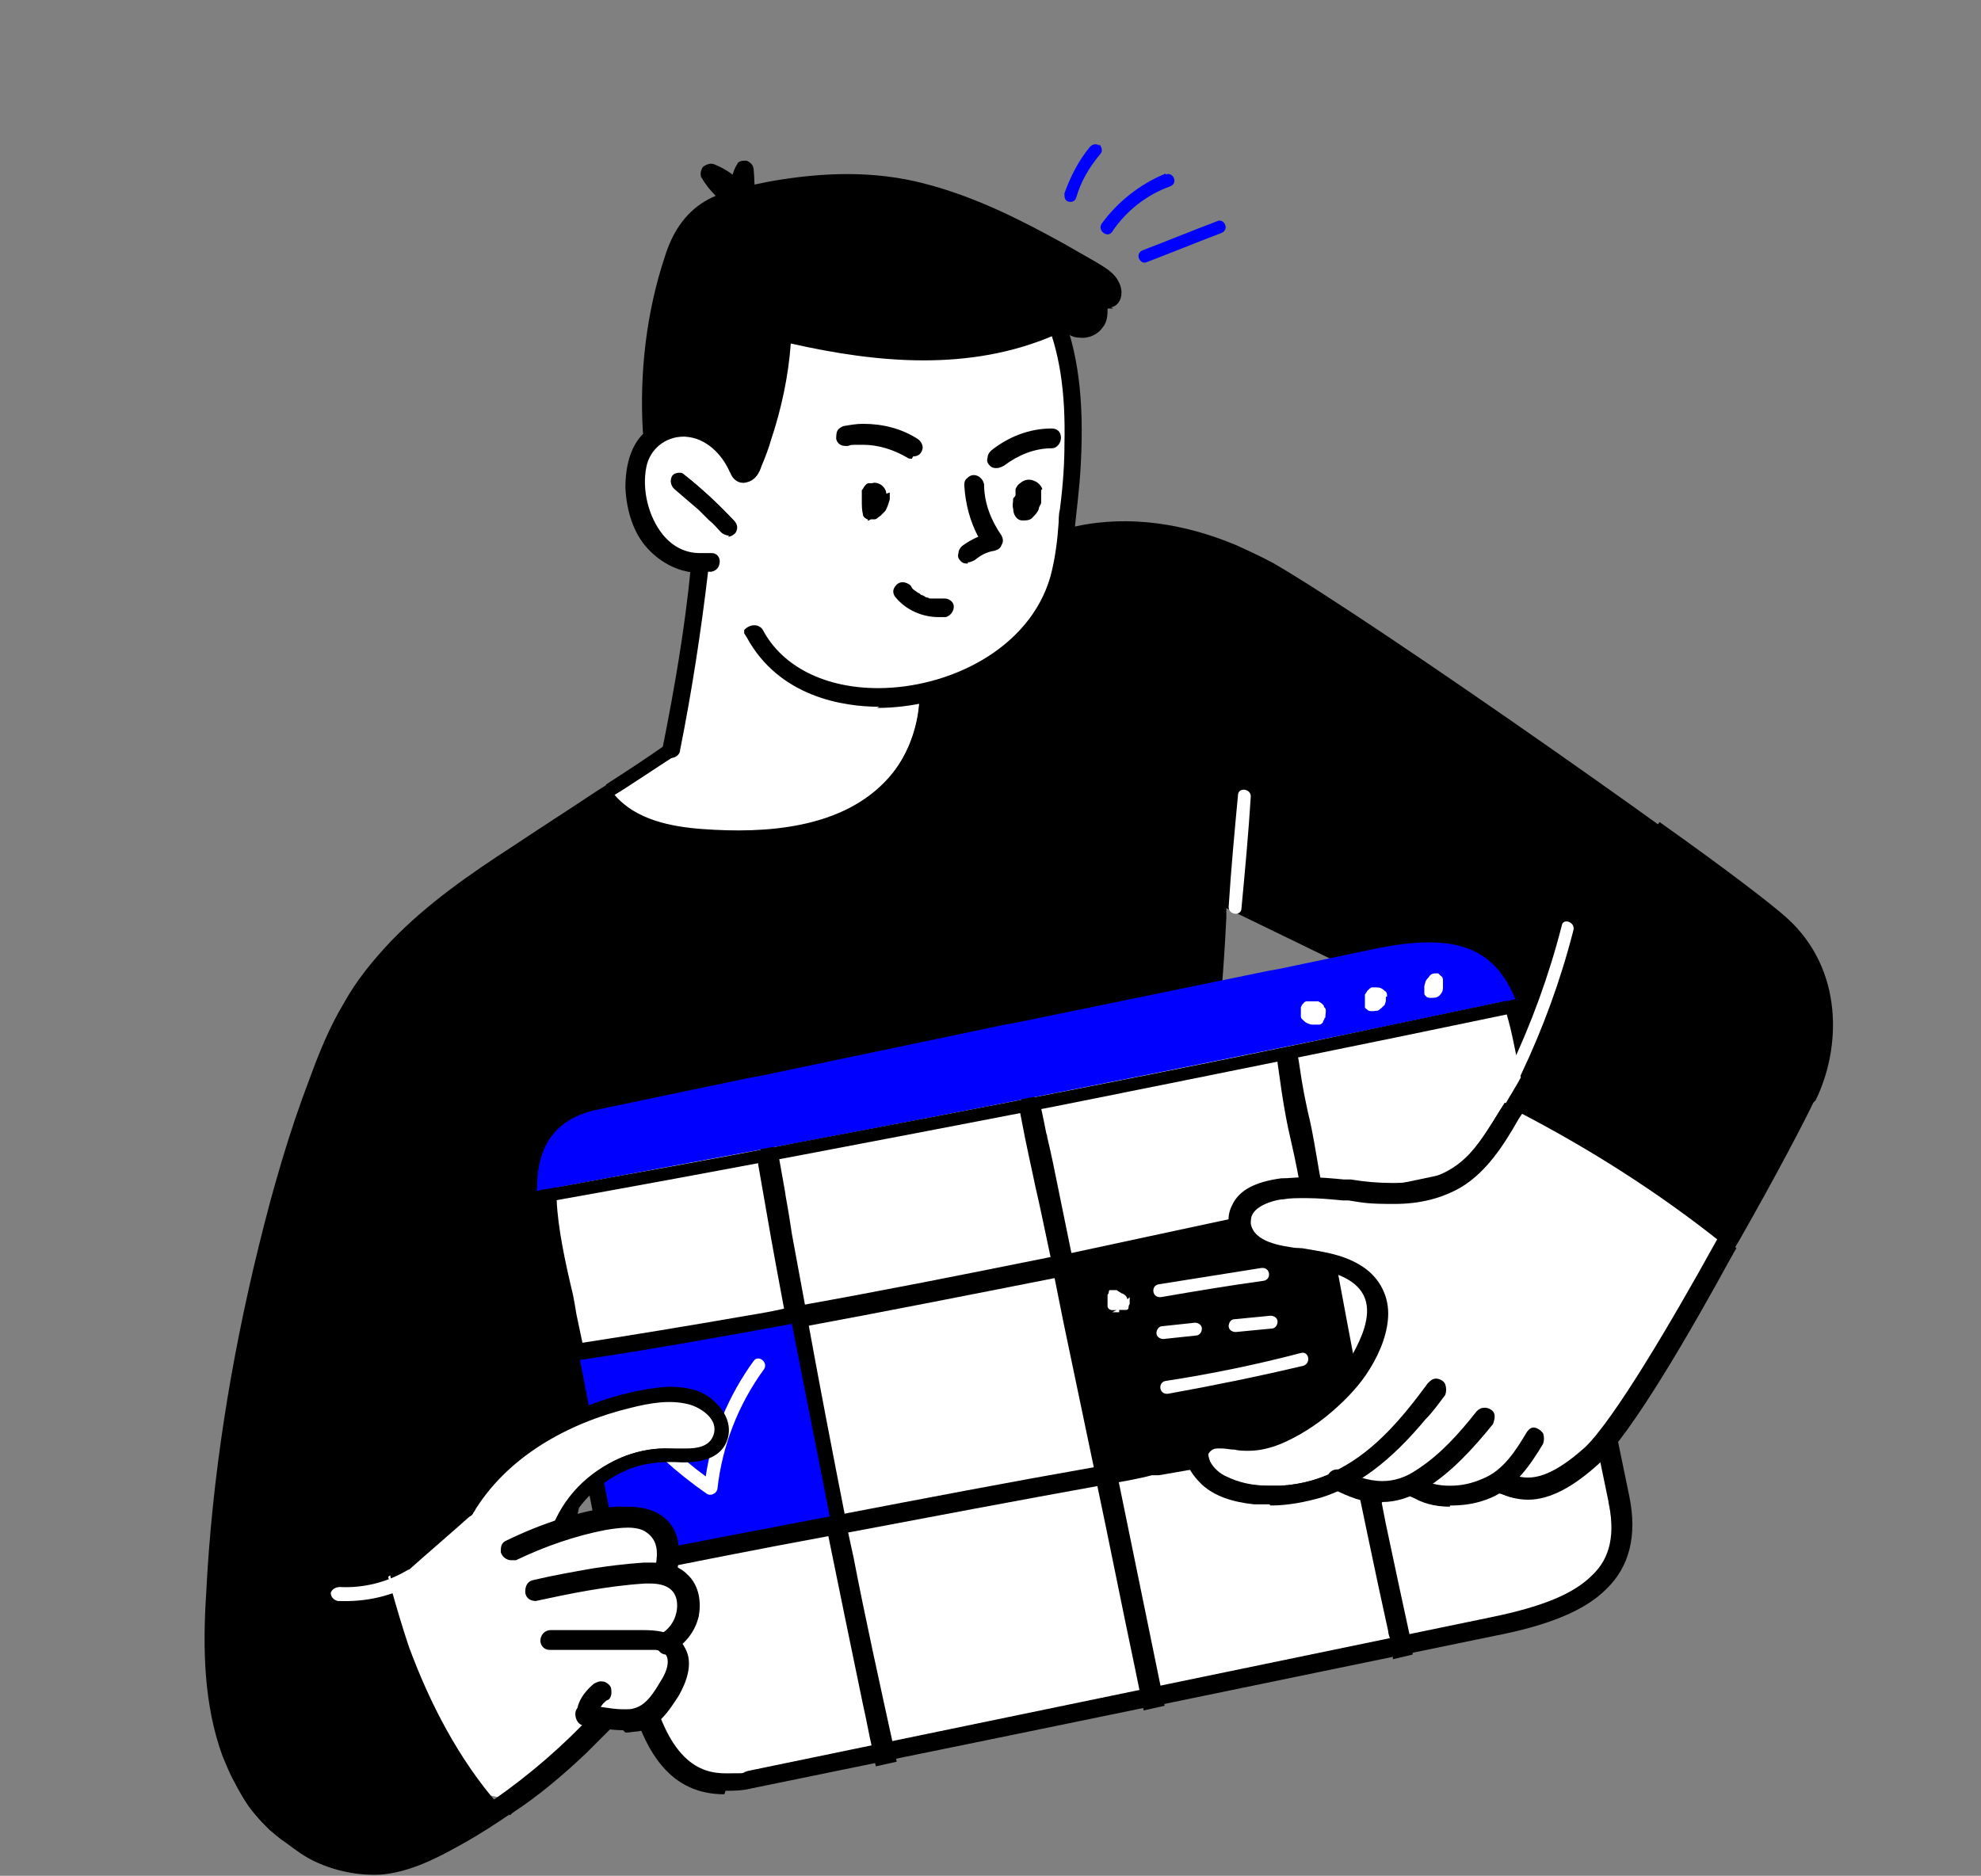 <?xml version="1.0" encoding="UTF-8"?>
<svg id="Layer_1" data-name="Layer 1" xmlns="http://www.w3.org/2000/svg" viewBox="0 0 170.1 161.1">
  <rect x="0" y="0" width="170.1" height="161.1" fill="#808080" stroke="none"/>
  <defs>
    <style>
      .cls-1, .cls-2, .cls-3 {
        stroke-width: 0px;
      }

      .cls-2 {
        fill: #fff;
      }

      .cls-3 {
        fill: blue;
      }
    </style>
  </defs>
  <path class="cls-2" d="M88,55c0-.3-.2-.5-.5-.6-.3,0-.6-.2-1-.3-1.4-3.2-4.1-5.7-7.2-7.3-4.6-2.3-10.2-2.4-15.2-1.3-1.4.3-2.3,1-2.8,2.4-.1.4-.2.7-.4,1.1-.2,0-1.1-.3-1.1,0-.3,1.1,0,2.5-.4,3.6,0,.3,0,.7.1.9-.3,2.2-.5,4.4-.6,6.6-.8,1.1-.7,2.4-1.1,3.6-.2.5-.4,1-.6,1.5-2.2,1.3-4.4,2.7-6.5,4.2-.6.2-1,1-.3,1.4,6.8,4.1,15.1,5.1,22.7,3,0,.3.3.5.7.6,3.6.2,7.1-2.3,9.4-4.8,2.3-2.4,3.8-5.5,4.5-8.8.4-1.9.5-3.8.3-5.7"/>
  <path class="cls-2" d="M65.3,74.4c-5.3,0-10.3-1.4-14.7-4-.1,0-.2-.2-.2-.3,0-.2.2-.4.4-.4,0,0,0,0,.1,0,2-1.4,4.2-2.8,6.5-4.2,0,0,0,0,.1-.1.3-.5.5-1,.7-1.6.1-.5.2-.9.3-1.4.1-.8.2-1.5.7-2.2,0,0,0-.1,0-.2.1-2.2.3-4.4.6-6.6,0-.1,0-.2,0-.3,0,0-.1-.3,0-.6.1-.6.2-1.2.2-1.9,0-.5,0-1.1.1-1.5.1,0,.2,0,.3,0,.2,0,.3,0,.5,0s.1,0,.2,0c0,0,.1-.1.2-.2,0-.2.1-.3.2-.5,0-.2.1-.4.2-.6.4-1.2,1.2-1.9,2.6-2.2,2-.4,4-.7,5.9-.7,3.4,0,6.4.7,9,2,3.2,1.6,5.7,4.1,7,7.1,0,0,.1.2.2.2.3,0,.6.2.9.3.1,0,.2.2.3.3.2,1.9.1,3.8-.3,5.6-.7,3.3-2.3,6.2-4.5,8.6-1.3,1.4-4.8,4.7-8.7,4.7s-.3,0-.5,0c-.2,0-.3-.1-.4-.3,0,0,0-.2-.2-.2,0,0-.1,0-.2,0s0,0,0,0c-2.5.7-5.1,1-7.7,1"/>
  <path class="cls-1" d="M157.2,88.6c-.4.7-.8,1.4-1.4,2-.7.8-1.5,1.6-2.4,2.2-2,1.3-4.3,2.1-6.6,2.5-5.2.9-10.7,0-15.5-2.2-.4-.2-.4-.6-.2-.8l-.3-.2c-.4-.3-.8-.6-1.2-.9-3.7-2.6-7.6-4.9-11.6-7-4.2-2.1-8.4-4.1-12.7-6.2,0,.3,0,.5,0,.8-.4,8.4-1.4,16.8-2.7,25.1.5.1.7.9,0,1-4,1.2-8,2.5-12,3.7-3.4,1.1-6.9,2.2-10.4,3.1-3.5.9-7.1,1.3-10.6,1.9-6,1-11.7,3.3-17.7,4.2-.4,2.2-.8,4.3-1.2,6.5-1,5.4-2,10.7-3.6,15.9-1.4,4.5-3.4,9.1-6.6,12.6-3,3.4-7.3,5.7-11.9,5.7-.7,0-1.4,0-2.1-.2-1.2-.2-2.3-.6-3.3-1.1-1.2-1.2-2.3-2.6-3.1-4.2-.4-.7-.7-1.5-1-2.2-1.6-4.4-1.7-9.2-1.4-13.9.5-10,2.1-20,4.5-29.8,1.2-4.9,2.6-9.8,4.4-14.5.8-2.2,1.7-4.4,2.9-6.4,1.1-2,2.5-3.7,4.1-5.4,3.1-3.2,6.7-5.7,10.4-8.1,2.4-1.6,4.9-3.2,7.3-4.8.3-.2.5-.3.8-.5,0,0,.2,0,.2.2.2.2.3.5.5.7,1.8,2.1,4.8,2.7,7.5,2.9,5.4.4,12.1,0,16-4.4,2.5-2.8,3.3-6.9,2.2-10.5-.1-.4-.2-.8-.4-1.2.1-.1.3-.3.4-.4.7-.8,1.4-1.5,2.2-2.1,1.9-1.4,3.4-3.3,5.4-4.7,1.9-1.3,4-2.3,6.3-2.7,4.6-1,9.4-.2,13.7,1.6,1.1.5,2.2,1,3.3,1.6,8.8,5.1,40.2,27.2,44,30.7,2.2,2,3.4,4.6,3.7,7.2.1.8.1,1.5.1,2.3"/>
  <path class="cls-1" d="M28.6,158.3c-.7,0-1.3,0-2-.2-1.1-.2-2.2-.6-3.2-1.1-1.2-1.2-2.2-2.5-3-4-.4-.7-.7-1.4-1-2.2-1.6-4.5-1.6-9.5-1.4-13.8.5-9.7,2-19.7,4.5-29.7,1.3-5.4,2.8-10.1,4.3-14.5.9-2.5,1.8-4.5,2.8-6.4,1.1-1.9,2.4-3.6,4-5.3,3.1-3.2,6.8-5.7,10.3-8.1,1.6-1,7.3-4.8,7.3-4.8l.5-.4c.2.2.3.4.5.7,2,2.3,5.4,2.8,7.7,3,1.1,0,2.2.1,3.2.1,6,0,10.4-1.6,13.1-4.6,2.5-2.9,3.4-7,2.3-10.8,0-.3-.2-.7-.3-1,0,0,.2-.1.2-.2.7-.8,1.4-1.4,2.2-2,.9-.7,1.7-1.4,2.5-2.2.9-.9,1.9-1.8,2.9-2.5,1.9-1.3,4-2.2,6.1-2.7,1.3-.3,2.6-.4,4-.4,3.1,0,6.4.7,9.5,2,1.2.5,2.2,1,3.3,1.6,8.8,5.1,40.1,27.1,44,30.6,2,1.8,3.2,4.3,3.6,7,0,.7.1,1.4.1,2.1-.4.7-.8,1.3-1.3,1.8-.7.8-1.5,1.5-2.3,2.1-1.8,1.2-4,2-6.5,2.4-1.4.2-2.8.3-4.2.3-3.8,0-7.7-.9-11.1-2.5,0,0-.1,0-.1-.1,0,0,0-.2,0-.2,0-.2,0-.3,0-.4l-.3-.2c-.4-.3-.8-.6-1.2-.9-3.7-2.6-7.6-4.9-11.6-7-3.1-1.6-6.3-3.1-9.4-4.6-1.1-.5-2.2-1-3.2-1.6,0,0,0,0-.1,0s-.1,0-.2,0c0,0-.2.2-.2.3,0,.3,0,.5,0,.8-.4,8.3-1.3,16.7-2.7,25,0,.2,0,.3.2.4.1,0,.2.2.2.3s0,0-.1.1l-12,3.7c-.8.3-1.7.5-2.5.8-2.6.8-5.2,1.6-7.8,2.3-2.6.7-5.2,1.1-7.8,1.5-.9.1-1.8.3-2.8.4-2.9.5-5.8,1.3-8.6,2-3,.8-6.1,1.7-9.2,2.1-.1,0-.3.1-.3.3-.5,2.2-.9,4.5-1.2,6.5-1,5.2-2,10.6-3.6,15.9-1.1,3.5-3,8.6-6.5,12.5-3.2,3.5-7.4,5.6-11.6,5.6h0Z"/>
  <path class="cls-1" d="M115.8,122.4c-6.8,1.2-13.6,2.4-20.4,3.7-1.2-5.6-2.3-11.3-3.5-16.9.2,0,.4,0,.6-.1,6.7-1.4,13.3-2.8,20-4.2.4,2.1.8,4.2,1.1,6.3.7,3.8,1.4,7.5,2.2,11.3"/>
  <path class="cls-2" d="M138.3,128.9l-1.8-8.9-.2-1.1-3.8-18.3-.2-1.1-2.1-9.9c-.2-.9-.4-1.8-.6-2.5-.1-.4-.2-.7-.4-1.1-1.1-2.7-2.9-4.1-6.5-4.1s-2.7.2-4.4.5l-8.2,1.7-1.1.2-21.4,4.4-1.1.2-21.1,4.4-1.1.2-12.8,2.7c-1.6.3-2.7,1-3.4,2-.6,1-.9,2.2-.9,3.7,0,.4,0,.8,0,1.2.1,2.3.7,5.2,1.4,8.2.1.5.2,1.1.3,1.7,0,0,.2,1.1.5,2.7,0,.3.1.7.2,1.1.8,4.2,2.2,11.1,3.4,17.3,0,.4.2.7.2,1.1.7,3.4,1.3,6.4,1.7,8.5,1.9,9,5.6,9.5,9,8.8l11.1-2.3,1.1-.2,21.9-4.5,1.1-.2,20.4-4.2,1.1-.2,7.1-1.5c4.4-.9,7.3-2.1,8.9-3.7,1.7-1.6,2.2-3.7,1.5-6.7M95.4,126.1c-1.2-5.6-2.3-11.3-3.5-16.9.2,0,.4,0,.6-.1,6.7-1.4,13.3-2.8,20-4.2.4,2.1.8,4.2,1.1,6.3.7,3.8,1.4,7.5,2.2,11.3-6.8,1.2-13.6,2.4-20.4,3.7"/>
  <path class="cls-2" d="M62.1,152.3c-2.1,0-5.1-.9-6.7-8.7-.4-2.1-1-5.1-1.7-8.5,0-.3-.1-.7-.2-1.1-1.2-6.2-2.6-13.1-3.4-17.3l-.8-3.8c-.1-.6-.2-1.1-.3-1.7-.6-3-1.2-5.8-1.4-8.1,0-.4,0-.8,0-1.1,0-1.5.3-2.7.8-3.5.6-1,1.7-1.6,3.2-1.9l35-7.3,1.1-.2,21.4-4.4,1.1-.2,8.2-1.7c1.7-.3,3.1-.5,4.3-.5,3.2,0,5,1.1,6.1,3.9.1.3.3.7.4,1.1.2.7.4,1.5.6,2.5l2.1,9.9.2,1.1,5.8,28.2c.6,2.8.1,4.9-1.4,6.4-1.6,1.5-4.4,2.7-8.7,3.6l-51.6,10.7-1.1.2-11.1,2.3c-.7.1-1.3.2-1.9.2M112.5,104.5s0,0,0,0c-6.8,1.4-13.4,2.8-20,4.2h-.6c-.2.2-.3.3-.3.5,1.2,5.6,2.3,11.3,3.5,16.9,0,.2.2.3.3.3s0,0,0,0c6.6-1.2,13.3-2.4,20.4-3.7,0,0,.2,0,.2-.1,0,0,0-.2,0-.3-.8-4-1.5-7.7-2.2-11.3-.4-2.1-.8-4.2-1.1-6.3,0,0,0-.2-.1-.2,0,0-.1,0-.2,0"/>
  <path class="cls-1" d="M62.2,154.1c-4.4,0-7.1-3.2-8.5-10.1-.4-2.1-1-5.1-1.7-8.5,0,0-.2-.9-.2-1.1-1.2-6.1-2.6-13.1-3.4-17.3,0,0-.7-3.7-.7-3.8-.1-.5-.2-1.1-.3-1.6-.6-3-1.2-5.9-1.4-8.3,0-.4,0-.8,0-1.2v-.3s.3,0,.3,0c.4,0,.8-.1,1.1-.2h.4c0,0,0,.3,0,.3,0,.4,0,.7,0,1.1.1,2.3.7,5.2,1.4,8.1.1.5.2,1.1.3,1.7,0,0,.8,3.8.8,3.8.8,4.2,2.2,11.1,3.4,17.3l.2,1.1c.7,3.3,1.3,6.4,1.7,8.5,1.6,7.8,4.6,8.7,6.7,8.7s1.2,0,1.9-.2l63.8-13.2c4.4-.9,7.1-2,8.7-3.6,1.6-1.5,2-3.6,1.4-6.4l-8.1-39.2c-.2-1-.4-1.8-.6-2.5-.1-.4-.2-.7-.4-1.1l-.2-.4h.4c.4-.1.7-.2,1.1-.3h.3c0,0,.1.2.1.2.1.3.3.7.4,1.1.2.8.5,1.6.7,2.6l8.1,39.2c.7,3.4,0,6.1-2,8-1.8,1.8-4.9,3.1-9.6,4l-28.6,5.9-1.1.2c-18.9,3.9-21.5,4.4-21.9,4.5h0s-12.2,2.5-12.2,2.5c-.8.2-1.5.2-2.2.2"/>
  <path class="cls-1" d="M139.4,128.6l-1.8-8.8-.2-1.1-3.8-18.3-.2-1.1-2.1-9.9c-.2-.9-.4-1.8-.7-2.5-.1-.4-.3-.7-.4-1.1-.4,0-.7.2-1.1.2.1.3.3.7.4,1.1.2.8.5,1.6.6,2.5l2.1,9.9.2,1.1,3.8,18.3.2,1.1,1.8,8.9c.6,3,.1,5.1-1.5,6.7-1.6,1.6-4.5,2.8-8.9,3.7l-7.1,1.5-1.1.2-20.4,4.2-1.1.2-21.9,4.5-1.1.2-11.1,2.3c-3.4.7-7.2.2-9-8.8-.4-2.1-1-5.1-1.7-8.5,0-.4-.1-.7-.2-1.1-1.2-6.1-2.6-13.1-3.4-17.3,0-.4-.2-.8-.2-1.1-.3-1.6-.5-2.7-.5-2.7-.1-.6-.2-1.1-.3-1.7-.6-3-1.2-5.8-1.4-8.2,0-.4,0-.8,0-1.2-.4,0-.8.1-1.1.2,0,.4,0,.8,0,1.1.2,2.4.7,5.1,1.4,8.2.1.5.2,1.1.3,1.7,0,0,.2,1.1.5,2.7,0,.3.1.7.2,1.1.8,4.2,2.2,11.2,3.4,17.3,0,.4.1.7.2,1.1.7,3.4,1.3,6.4,1.7,8.5,1.4,6.7,4,9.9,8.2,9.9s1.4,0,2.2-.2l11.1-2.3,1.1-.2s21.9-4.5,21.9-4.5l1.1-.2,20.4-4.2,1.1-.2,7.1-1.5c4.6-1,7.6-2.2,9.4-4,1.9-1.9,2.6-4.4,1.9-7.7"/>
  <path class="cls-1" d="M62.2,153.4c-4.1,0-6.5-3-7.9-9.6-.4-2.1-1-5.1-1.7-8.5,0,0-.2-.9-.2-1.1-1.2-6.1-2.6-13.1-3.4-17.3,0,0-.7-3.7-.7-3.8-.1-.6-.2-1.1-.3-1.7-.6-3-1.2-5.8-1.4-8.2,0-.3,0-.6,0-.8.2,0,.3,0,.5,0,0,.2,0,.5,0,.8.1,2.4.7,5.2,1.4,8.2.1.5.2,1.1.3,1.7,0,0,.8,3.8.8,3.8.8,4.2,2.2,11.1,3.4,17.3,0,.4.2.8.2,1.1.7,3.4,1.3,6.4,1.7,8.5,1.3,6.3,3.7,9.3,7.4,9.3s1.3,0,2-.2l11.1-2.3,1.1-.2,51.6-10.7c4.5-.9,7.4-2.1,9.1-3.8,1.8-1.7,2.3-3.9,1.6-7l-5.8-28.2-.2-1.1-2.1-9.9c-.2-1-.4-1.8-.7-2.6,0-.3-.2-.5-.2-.7.1,0,.3,0,.4,0,0,.3.2.5.3.8.2.8.5,1.6.6,2.5l6.1,29.3.2,1.1,1.8,8.8c.7,3.2,0,5.6-1.8,7.4-1.7,1.7-4.7,2.9-9.3,3.9l-63.8,13.2c-.7.2-1.5.2-2.1.2"/>
  <path class="cls-3" d="M130.3,85.8c-.4,0-.7.2-1.1.2-3.3.7-6.7,1.4-10,2.1-17,3.5-34,6.9-51,10.1-7,1.3-14,2.6-21,3.9-.4,0-.8.1-1.1.2,0-1.8.3-3.3,1.1-4.5.9-1.3,2.2-2.1,4.1-2.5l12.9-2.7,1.1-.2,21-4.4,1.1-.2,21.4-4.4,1.1-.2,8.1-1.7c6.8-1.4,10.3-.3,12.2,4.5"/>
  <path class="cls-3" d="M46.4,101.8c0-1.7.4-3,1-4,.8-1.2,2.1-2,3.9-2.4l12.9-2.7,1.1-.2,52.8-10.9c1.8-.4,3.3-.6,4.6-.6,3.5,0,5.6,1.3,7,4.5-.2,0-.5,0-.7.1-3.3.7-6.7,1.4-10,2.1-16.9,3.5-34,6.9-51,10.1-6.8,1.3-13.9,2.6-21,3.9-.2,0-.5,0-.7.1"/>
  <path class="cls-1" d="M130.6,86.9c-.4,0-.7.2-1.1.2-12.9,2.7-25.8,5.3-38.8,7.9-14.5,2.8-29,5.6-43.6,8.2-.4,0-.7.1-1.1.2,0-.4,0-.8,0-1.1.4,0,.8-.1,1.1-.2,7-1.3,14-2.5,21-3.9,17-3.2,34-6.5,51-10.1,3.3-.7,6.7-1.4,10-2.1.4,0,.7-.1,1.1-.2.1.3.3.7.4,1.1"/>
  <path class="cls-1" d="M46.4,103c0-.2,0-.3,0-.5.3,0,.6-.1.9-.2,7.1-1.3,14.2-2.6,21-3.9,16.9-3.2,34.1-6.6,51-10.1,3.3-.7,6.7-1.4,10-2.1.3,0,.5-.1.8-.2,0,.1.1.3.2.4-.2,0-.5.1-.7.2-12.9,2.7-25.9,5.4-38.8,7.9-14.4,2.8-29.1,5.6-43.6,8.2h-.7Z"/>
  <path class="cls-1" d="M74.9,150.2c-.3-1.3-.5-2.5-.8-3.8-1-4.8-2-9.7-3-14.6,0-.4-.2-.7-.2-1.1-.8-4.2-1.6-8.2-2.4-12.2-.3-1.6-.6-3.1-.9-4.6,0-.4-.1-.7-.2-1.1-1.2-6.4-1.2-6.5-2.3-12.8,0-.3,0-.5-.1-.8v-.2c-.1,0,1.7-.4,1.7-.4h0c0,.3.1.6.2.9.3,1.6.4,2.3.5,2.8.1.8.2,1,.6,3.7.4,2.2.8,4.3,1.2,6.5l.2,1.1c1,5.5,2.1,11.2,3.2,16.8,0,.4.1.7.2,1.1l.5,2.3c1,5.2,2.2,10.6,3.4,16.1l.3,1.4-1.8.4s-.2-1.1-.3-1.4"/>
  <path class="cls-1" d="M76.6,151l-1.1.2c0-.4-.2-.7-.2-1.1-.3-1.3-.5-2.5-.8-3.8-1-4.9-2-9.7-3-14.6,0-.4-.1-.7-.2-1.1-.8-4-1.6-8.1-2.4-12.2-.3-1.5-.6-3.1-.9-4.6,0-.4-.1-.7-.2-1.1-1.2-6.4-1.2-6.5-2.3-12.9,0-.4-.1-.7-.2-1.1l1.1-.2c0,.4.1.7.2,1.1.7,4.2.3,2.2,1.1,6.4.4,2.2.8,4.3,1.2,6.5,0,.4.1.7.2,1.1,1,5.6,2.1,11.2,3.2,16.8,0,.4.1.7.2,1.1.2.8.3,1.5.5,2.3,1.1,5.4,2.2,10.8,3.4,16.1,0,.4.2.7.2,1.1"/>
  <path class="cls-1" d="M75.5,149.6c-.2-1.1-.5-2.3-.7-3.4-1-4.9-2.1-9.8-3-14.6,0-.4-.1-.7-.2-1.1-.9-4.3-1.6-8.3-2.4-12.2-.3-1.5-.6-3.1-.9-4.6,0-.4-.1-.7-.2-1.1-1.2-6.3-1.2-6.5-2.3-12.8,0-.3,0-.5-.1-.8h0s.5,0,.5,0c0,.3,0,.5.1.8.3,1.6.4,2.3.5,2.7.1.8.2,1,.6,3.7.4,2.2.8,4.3,1.2,6.5l.2,1.1c1,5.5,2.1,11.2,3.2,16.8,0,.3.1.6.2,1l.5,2.4c1.1,5.2,2.2,10.6,3.4,16.1l.2.8h-.4c0-.2-.3-1.1-.3-1.1"/>
  <path class="cls-1" d="M97.4,143c-1.1-5.2-2.1-10.3-3.2-15.5,0-.4-.2-.7-.2-1.1-.9-4.3-1.8-8.6-2.7-12.9l-.8-4c0-.4-.2-.7-.2-1.1-.7-3.3-1-4.8-1.4-6.5-.3-1.5-.7-3.1-1.3-6.3,0-.4-.2-.7-.2-1.1v.3c0,0,1.7-.4,1.7-.4v-.3c.1.4.2.7.3,1.1.4,1.8.4,2.1.5,2.3,0,.2.1.4.5,2.3l1.9,9.3c1.2,5.6,2.3,11.3,3.5,16.9l4.2,20.5-1.8.4-.8-3.9Z"/>
  <path class="cls-1" d="M99.5,146.2l-1.1.2c0-.4-.1-.7-.2-1.1-.1-.5-.2-1-.3-1.6-1.1-5.5-2.3-11-3.4-16.4,0-.4-.2-.7-.2-1.1-.9-4.3-1.8-8.6-2.7-12.9-.3-1.3-.5-2.6-.8-4,0-.4-.2-.7-.2-1.1-1.3-6.4-1.4-6.3-2.7-12.7,0-.4-.1-.7-.2-1.1l1.1-.2c0,.4.1.7.2,1.1.8,3.7.2.9,1,4.5.6,2.7,1.1,5.5,1.7,8.2,0,.4.2.7.2,1.1,1.2,5.6,2.3,11.3,3.5,16.9,0,.4.2.7.2,1.1.2,1.1.4,2.1.7,3.2,1,4.9,2,9.9,3.1,14.8,0,.4.1.7.2,1.1"/>
  <path class="cls-1" d="M94.8,127.3c0-.3-.1-.6-.2-1l-3.5-17c0-.4-.2-.7-.2-1.1-.7-3.3-1-4.9-1.4-6.5-.3-1.5-.7-3.1-1.3-6.3,0-.3-.1-.5-.2-.8h.4c0,.2.1.4.2.7.4,1.9.4,2.1.5,2.3,0,.2.1.4.5,2.2l1.9,9.3c1.2,5.6,2.3,11.3,3.5,16.9l.2,1.1c.2,1.1.4,2.1.7,3.2l3.2,15.6h-.4c0,0-2.9-14.1-3.9-18.7"/>
  <path class="cls-1" d="M119.6,142.1c0-.4-.2-.7-.2-1.1v-.2c-.1-.2-.2-.5-.2-.7-1.2-5.4-2.3-10.9-3.5-16.5l-.2-1.1c-.8-4-1.5-7.7-2.2-11.3-.4-2.1-.8-4.2-1.1-6.3l-.2-1.1c-.5-2.8-.8-4.3-1.1-5.6-.4-1.7-.7-3.2-1.2-6.9,0-.4-.1-.7-.2-1.1h.2s1.8-.4,1.8-.4h-.2c0,.5.1.8.2,1.2.4,2.8.6,3.5.8,4.5.2.8.4,1.7.8,4.1.2,1.3.5,2.6.7,3.9l.2,1.1c1.1,5.9,2.2,11.8,3.3,17.6l.2,1.1c.5,2.5,1,5,1.5,7.6.7,3.3,1.4,6.6,2.1,9.8,0,0,.2.8.2,1.1v.3c0,0-1.7.4-1.7.4v-.3Z"/>
  <path class="cls-1" d="M121,141.8l-1.1.2c0-.4-.2-.7-.2-1.1,0-.3-.1-.6-.2-.9-1.2-5.5-2.4-11-3.5-16.5,0-.4-.1-.7-.2-1.1-.7-3.8-1.5-7.5-2.2-11.3-.4-2.1-.8-4.2-1.1-6.3,0-.4-.1-.7-.2-1.1-1.1-6.5-1.3-6-2.3-12.5,0-.4-.1-.7-.2-1.1l1.1-.2c0,.4.1.7.2,1.1.8,5.2.7,3.4,1.6,8.6.2,1.3.5,2.6.7,3.9,0,.4.1.7.2,1.1,1.1,5.9,2.2,11.7,3.3,17.6,0,.4.1.7.2,1.1.5,2.5,1,5,1.5,7.6.7,3.3,1.4,6.5,2.1,9.8,0,.4.2.7.2,1.1"/>
  <path class="cls-1" d="M120.2,141.6c0-.3-.1-.5-.2-.8,0-.3-.1-.6-.2-.9-1.2-5.4-2.4-10.9-3.5-16.5l-.2-1.1c-.8-4-1.5-7.7-2.2-11.3-.4-2.1-.8-4.2-1.1-6.3l-.2-1.1c-.5-2.8-.8-4.3-1.1-5.6-.4-1.8-.7-3.2-1.2-6.9,0-.3,0-.5-.1-.8h.5c0,.2,0,.4.1.7.4,2.8.6,3.6.8,4.5.2.8.4,1.7.8,4.1.2,1.3.5,2.6.7,3.9l.2,1.1c1.1,5.9,2.2,11.8,3.3,17.6l.2,1.1c.5,2.5,1,5,1.5,7.6.7,3.2,1.4,6.5,2.1,9.8,0,0,.1.6.2.8h-.4Z"/>
  <path class="cls-1" d="M48,115.6l1.5-.2c4.6-.7,9.4-1.5,14.6-2.4,1.2-.2,2.4-.4,3.6-.7.2,0,1.1-.2,1.1-.2,6.7-1.2,13.8-2.6,21.7-4.2.3,0,.5-.1.8-.2h.3c7-1.5,13.9-3,20.6-4.4l4.4-.9c3.8-.8,7.6-1.6,11.4-2.4l4.2-.9,1.4-.3.4,1.8-1.4.3c-6.4,1.3-13.1,2.7-18.9,4l-1.1.2c-6.8,1.4-13.4,2.8-20,4.2l-1.7.4c-8.1,1.6-15.2,3-21.7,4.2-.4,0-.8.1-1.1.2-6.4,1.2-12.4,2.2-18.2,3.1-.4,0-.7.1-1.1.2h-.3s-.4-1.7-.4-1.7Z"/>
  <path class="cls-1" d="M133.6,100.4c-.4,0-.7.2-1.1.2-6.3,1.3-12.6,2.6-18.9,4-.4,0-.7.2-1.1.2-6.7,1.4-13.3,2.8-20,4.2-.2,0-.4,0-.6.1-.4,0-.7.1-1.1.2-7.2,1.5-14.5,2.9-21.7,4.2-.4,0-.7.1-1.1.2-6.1,1.1-12.1,2.1-18.2,3.1-.4,0-.7.1-1.1.2,0-.4-.2-.8-.2-1.1.4,0,.7-.1,1.1-.2,4.9-.7,9.7-1.5,14.6-2.4,1.2-.2,2.4-.4,3.6-.7.4,0,.7-.1,1.1-.2,7.2-1.3,14.5-2.7,21.7-4.2.4,0,.7-.1,1.1-.2,6.9-1.4,13.8-2.9,20.6-4.3.4,0,.7-.2,1.1-.2,4.9-1,9.8-2.1,14.7-3.1,1.4-.3,2.8-.6,4.2-.9.4,0,.7-.1,1.1-.2l.2,1.1Z"/>
  <path class="cls-1" d="M48.8,116.2h.8c4.6-.8,9.4-1.6,14.6-2.5,1.2-.2,2.4-.4,3.6-.7.2,0,1.1-.2,1.1-.2,6.7-1.2,13.8-2.6,21.7-4.2.2,0,.5,0,.7-.2h.4c6.7-1.4,13.3-2.8,20.6-4.4l4.5-.9c3.8-.8,7.6-1.6,11.4-2.4l4.9-1v.4c-.2,0-.4.1-.6.1-6.2,1.3-12.5,2.6-18.6,3.9l-1.4.3c-6.8,1.4-13.4,2.8-20,4.2l-1.7.4c-8,1.6-15.1,3-21.7,4.2-.4,0-.7.1-1.1.2-6.4,1.2-12.3,2.2-18.2,3.1-.3,0-.5,0-.8.1v-.5Z"/>
  <path class="cls-3" d="M71.2,130.6c-6,1.1-12,2.3-18,3.5-1.2-6.1-2.6-13.1-3.4-17.3,6.1-.9,12.2-2,18.2-3.1.3,1.5.6,3.1.9,4.6.8,4.1,1.6,8.1,2.4,12.2"/>
  <path class="cls-3" d="M53.4,133.7c-1.2-5.9-2.5-12.4-3.3-16.6,5.7-.9,11.4-1.8,17.5-2.9.3,1.4.5,2.9.8,4.3.7,3.8,1.5,7.6,2.3,11.8-5.6,1.1-11.3,2.2-17.4,3.4"/>
  <path class="cls-2" d="M64.7,116.9c-2.1,2.9-3.6,6.4-4.1,9.9-2.2-1.6-4.1-3.5-5.9-5.5-.5-.5-1.4.1-.9.7,2,2.4,4.3,4.5,6.9,6.3.3.2.8,0,.9-.4.4-3.7,1.8-7.3,4-10.3.4-.6-.5-1.3-.9-.7"/>
  <path class="cls-2" d="M61.1,128.1s0,0-.1,0c-2.5-1.8-4.8-3.9-6.8-6.2,0,0,0-.1,0-.2,0,0,.2-.2.2-.2s.1,0,.2,0c1.7,2.1,3.7,3.9,5.9,5.6,0,0,.1,0,.2,0s0,0,.1,0c.1,0,.2-.1.2-.3.5-3.5,1.9-6.9,4-9.8,0,0,.1,0,.1,0,0,0,.2,0,.2.2,0,0,0,.1,0,.2-2.2,3.1-3.7,6.7-4.1,10.5,0,.1-.1.2-.2.2"/>
  <path class="cls-1" d="M51.5,134.1l1.4-.3c6.4-1.3,12.3-2.4,18-3.5l1.1-.2c7.3-1.4,14.6-2.8,22-4.1.4,0,.7-.1,1.1-.2,6.6-1.2,13.4-2.4,20.5-3.7.4,0,.7-.1,1.1-.2,5.8-1,11.7-2,17.8-3.1l3-.5.4,1.8-1.5.2c-6.5,1.1-13,2.2-19.4,3.3-.4,0-.7.1-1.1.2-5.2.9-10.5,1.9-16.4,2.9h-.6c-1.1.3-2.3.5-3.4.7-.4,0-.7.1-1.1.2-7.2,1.3-14.6,2.7-22,4.1-.4,0-.7.1-1.1.2-6,1.1-12,2.3-18,3.5,0,0-.8.2-1.1.2h-.3c0,0-.4-1.7-.4-1.7Z"/>
  <path class="cls-1" d="M137.5,119.8c-.4,0-.7.1-1.1.2-6.5,1.1-12.9,2.2-19.4,3.3-.4,0-.7.1-1.1.2-5.5,1-10.9,1.9-16.4,2.9-1.3.2-2.7.5-4,.7-.4,0-.7.1-1.1.2-7.3,1.3-14.7,2.7-22,4.1-.4,0-.7.1-1.1.2-6,1.1-12,2.3-18,3.5-.4,0-.7.1-1.1.2,0-.4-.1-.7-.2-1.1.4,0,.7-.1,1.1-.2,6-1.2,12-2.4,18-3.5.3,0,.6-.1.9-.2,0,0,.2,0,.2,0,7.3-1.4,14.6-2.8,22-4.1.4,0,.7-.1,1.1-.2,6.8-1.2,13.6-2.5,20.4-3.7.4,0,.7-.1,1.1-.2,5.9-1,11.9-2.1,17.8-3.1.5,0,1-.2,1.5-.3.4,0,.7-.1,1.1-.2l.2,1.1Z"/>
  <path class="cls-1" d="M52.4,134.6c.2,0,.5,0,.7-.1,6.4-1.3,12.3-2.4,18.1-3.5l1.1-.2c7.3-1.4,14.7-2.8,22-4.1.3,0,1.1-.2,1.1-.2,6.6-1.2,13.3-2.4,20.4-3.7.4,0,.7-.1,1.1-.2,5.7-1,11.7-2,17.8-3.1,0,0,2.1-.3,2.3-.4v.4c0,0-.7.1-.7.1-6.5,1.1-13,2.2-19.4,3.3-.3,0-1.1.2-1.1.2-5.2.9-10.6,1.9-16.4,2.9-1.4.2-2.7.5-4,.7-.4,0-.7.1-1.1.2-7.4,1.3-14.7,2.7-22,4.1-.4,0-.7.1-1.1.2-6,1.2-12.1,2.3-18,3.5-.3,0-.5,0-.8.2,0,0,0-.3,0-.4"/>
  <path class="cls-2" d="M47.8,131.7c1.6-.7,3.1-1.5,4.8-1.6.9,0,1.8.1,2.7.5,1,.2,1.8,1.1,1.9,2.2,0,.2,0,.4-.2.5.1.4.2.8.1,1.2,0,.3,0,.5-.1.8,0,0,0,0,0,.1,0,0,.2,0,.2.1,1,.5,1.8,1.6,1.7,2.7,0,.9-.6,1.8-1.3,2.3.5,1.1.6,2.3.2,3.5,0,.2-.2.3-.4.3,0,.1,0,.2,0,.3-.4,1.2-1.3,2.2-2.5,2.6-.6.2-1.2.3-1.8.3-.2,0-.4,0-.6,0-1.1,1.4-2.4,2.6-3.7,3.6-.7.5-1.4,1.1-2.1,1.6-.7.5-1.3,1-2.1,1.4-1.4.7-3.1,0-4.4-.8-2.2-1.2-4.1-3.2-5.2-5.5-1.3-.6-2.4-1.5-3.5-2.4-.8-.7-1.6-1.5-2.3-2.4-.7-.8-1.2-1.9-1-2.9.4-2.1,2.5-2.6,4-3.6,0-.1,0-.3.2-.4,1.8-1.3,3.7-2.7,5.4-4.2,1.7-1.5,3.2-3.2,4.6-5,1.2-1.5,2.4-2.9,4-4,1.4-1,3.1-1.7,4.8-2.2,1.7-.5,3.5-.7,5.3-.7,1.6,0,4.6,0,5.3,1.7.3.7.3,1.8-.3,2.4-.6.5-2,.8-2.7.8-1.6.1-3.9,0-5.3.8-2.5,1.3-4.4,3.4-5.6,6"/>
  <path class="cls-2" d="M43.2,154.1c-1,0-2-.5-3-1-2.2-1.2-4-3.1-5-5.3,0,0,0-.1-.2-.2-1.1-.6-2.3-1.4-3.4-2.4-.7-.7-1.6-1.4-2.3-2.3-.8-1-1.1-1.9-.9-2.7.3-1.4,1.4-2,2.7-2.7.4-.2.8-.4,1.2-.7,0,0,.1-.2.2-.3,0,0,0,0,0-.1,1.7-1.3,3.6-2.7,5.4-4.2,1.6-1.4,3.1-3,4.7-5,1-1.3,2.3-2.8,3.9-4,1.4-1,2.9-1.7,4.7-2.2,1.6-.5,3.3-.7,5-.7h.5c1.6,0,4.2,0,4.8,1.5.3.7.3,1.6-.2,2-.5.4-1.6.7-2.5.8-.4,0-.8,0-1.3,0-1.4,0-3,.1-4.2.7-2.4,1.2-4.4,3.3-5.8,6.1,0,.1,0,.3,0,.4,0,0,.2.1.2.1s0,0,.1,0c.3-.1.5-.2.8-.3,1.3-.6,2.5-1.1,3.9-1.2.1,0,.2,0,.3,0,.8,0,1.5.2,2.2.5,0,0,0,0,0,0,.9.2,1.6,1,1.6,1.8,0,.1,0,.2-.1.2-.1,0-.2.2-.1.4.1.4.1.7.1,1.1,0,.2,0,.4-.1.7,0,0,0,0,0,0,0,.2,0,.4.2.4,0,0,.1,0,.2,0,1,.5,1.6,1.4,1.6,2.5,0,.8-.5,1.5-1.2,2-.1,0-.2.3-.1.4.5,1,.6,2.2.2,3.2,0,.1,0,.1-.1.1-.1,0-.2.1-.3.3,0,.1,0,.2,0,.3-.3,1.1-1.2,2-2.3,2.4-.5.2-1.1.3-1.7.3-.1,0-.2,0-.3,0,0,0-.3,0-.3,0-.1,0-.2,0-.3.1-1,1.2-2.2,2.4-3.7,3.6-.6.5-1.3,1-2.1,1.6l-.4.3c-.5.4-1,.8-1.6,1.1-.3.2-.7.3-1.1.3"/>
  <path class="cls-1" d="M60.7,120c-1.5-.8-3.3-.8-5-.6-3,.5-6.1,1.6-8.7,3.1-2.9,1.7-5.5,4-7.3,6.9-.4.6.6,1.2.9.6,2.9-4.9,8.2-7.8,13.6-9.1,1.6-.4,3.3-.7,4.9-.3,1.2.3,2.9,1.5,2.1,2.9-.7,1.4-2.9.9-4.1.9-1.3,0-2.6.3-3.8.8-2.8,1.2-5,3.4-6,6.3-.2.7.8,1,1.1.4,1-2.7,3.2-4.8,5.8-5.8,1.4-.5,2.8-.6,4.4-.5,1.5,0,3.2-.3,3.8-1.8.6-1.5-.3-3-1.6-3.8"/>
  <path class="cls-1" d="M47.8,132.2c-.2,0-.4,0-.5-.2,0-.1-.1-.3,0-.5,1-2.8,3.3-5.1,6-6.3,1.2-.5,2.5-.8,3.8-.8h.1c.2,0,.5,0,.7,0,.4,0,.7,0,1,0,.8,0,1.9-.1,2.3-1,.2-.4.2-.9,0-1.3-.4-.8-1.4-1.4-2.2-1.6-.5-.1-1-.2-1.6-.2-1.2,0-2.3.3-3.3.5-6.1,1.5-11,4.7-13.6,9.1-.1.2-.2.3-.4.3s-.4-.1-.5-.3c-.1-.2,0-.4,0-.6,1.6-2.7,4.2-5.1,7.3-6.9,2.7-1.5,5.7-2.6,8.7-3.1.7-.1,1.3-.2,1.9-.2,1.2,0,2.3.2,3.1.7,1.2.7,2.2,2.2,1.6,3.8-.5,1.2-1.7,1.8-3.6,1.8s-.2,0-.2,0c-.3,0-.5,0-.8,0-1,0-2.3,0-3.6.6-2.7,1-4.9,3.2-5.8,5.8,0,.2-.3.4-.5.4"/>
  <path class="cls-1" d="M47.8,131.9c0,0-.2,0-.2-.1,0,0,0,0,0-.2,1-2.7,3.2-4.9,5.9-6.1,1.2-.5,2.4-.8,3.7-.8h.1c.2,0,.5,0,.7,0,.3,0,.6,0,.9,0,.9,0,2.1-.1,2.6-1.2.3-.5.3-1.1,0-1.6-.4-.9-1.5-1.6-2.4-1.8-.5-.1-1.1-.2-1.6-.2-1.2,0-2.4.3-3.4.5-6.2,1.5-11.1,4.8-13.8,9.3,0,0,0,0-.1,0,0,0-.2,0-.2-.1,0,0,0-.1,0-.2,1.6-2.7,4.1-5,7.2-6.8,2.7-1.5,5.6-2.6,8.6-3,.7-.1,1.3-.2,1.8-.2,1.2,0,2.2.2,3,.7,1.1.6,2,2,1.5,3.3-.4,1.1-1.5,1.6-3.3,1.6,0,0-.2,0-.2,0-.3,0-.5,0-.8,0-1,0-2.3,0-3.7.6-2.8,1-5,3.3-6,6,0,0,0,.1-.2.1"/>
  <path class="cls-1" d="M57.2,135.5c-.3,0-.5-.1-.7-.3-.2-.2-.2-.4-.2-.7.2-1.2.2-2.2-.8-2.9-.4-.3-1-.4-1.6-.4s-1.3.1-1.9.2c-2.6.5-5.2,1.4-7.7,2.6-.1,0-.3,0-.4,0-.4,0-.8-.3-.9-.7,0-.4,0-.8.5-1,3.1-1.5,6.2-2.5,9.2-2.9.4,0,.8,0,1.2,0,1.3,0,2.4.3,3.2,1,1.3,1.1,1.3,2.8,1.1,4.2,0,.5-.4.8-.9.8"/>
  <path class="cls-1" d="M56.8,130.8c-1.1-1-2.7-1.1-4.1-.9-3.1.4-6.2,1.5-9,2.8-.7.3-.2,1.3.5,1,2.5-1.2,5.1-2.1,7.8-2.6,1.2-.2,2.7-.5,3.8.2,1.2.7,1.1,2,.9,3.2-.1.7,1,.8,1.1,0,.2-1.4.2-2.9-1-3.9"/>
  <path class="cls-1" d="M57.2,134.9c0,0-.1,0-.2,0,0,0,0,0,0-.1.1-1,.4-2.6-1.1-3.5-.6-.3-1.2-.5-2-.5s-1.4.1-2.1.3c-2.7.5-5.3,1.4-7.9,2.6,0,0,0,0,0,0,0,0-.2-.1-.2-.2,0-.2,0-.2.1-.2,3-1.5,6.1-2.4,8.9-2.8.4,0,.8,0,1.1,0,1.1,0,2,.3,2.7.9,1.1.9,1.1,2.3.9,3.6,0,.2-.2.2-.3.2"/>
  <path class="cls-1" d="M58.7,135.6c-.9-.9-2.3-.9-3.5-.9-1.5,0-2.9.3-4.4.5-1.7.3-3.4.6-5.1.9-.7.2-.5,1.3.2,1.1,3.1-.7,6.3-1.3,9.5-1.5,1.3,0,2.8.1,3.1,1.6.3,1.2-.4,2.6-1.4,3.2-.6.4-.1,1.4.5,1,1-.6,1.8-1.6,2-2.8.3-1.2,0-2.5-.9-3.3"/>
  <path class="cls-1" d="M57.2,142.1c-.4,0-.7-.3-.8-.7-.1-.4,0-.8.4-1.1,1-.6,1.5-1.8,1.3-2.9-.2-.9-.9-1.4-2.3-1.4s-.3,0-.4,0c-3.3.2-6.6.9-9.4,1.5h0s0,0,0,0c-.6,0-.9-.4-.9-.8,0-.5.2-.9.7-1,1.7-.4,3.4-.7,5.1-1,1.3-.2,2.9-.4,4.4-.5.2,0,.5,0,.7,0,1.3,0,2.3.3,3,1,1.1,1,1.2,2.5,1,3.6-.3,1.3-1.1,2.3-2.2,3-.1,0-.3.1-.4.1"/>
  <path class="cls-1" d="M57.2,141.8c-.2,0-.4-.2-.5-.4,0-.3,0-.5.3-.7,1.1-.7,1.7-2,1.4-3.2-.2-1.1-1.1-1.6-2.6-1.6s-.3,0-.5,0c-3.3.2-6.6.9-9.5,1.5h0s0,0,0,0c-.3,0-.5-.2-.6-.5,0-.3.1-.6.4-.6,1.7-.4,3.4-.7,5.1-.9,1.3-.2,2.9-.4,4.4-.5.2,0,.5,0,.7,0,1.2,0,2.1.3,2.8.9,1,.9,1.1,2.3.9,3.3-.3,1.2-1,2.2-2,2.8,0,0-.2,0-.3,0"/>
  <path class="cls-1" d="M57.2,141.4c0,0-.1,0-.2-.2,0,0,0-.2.1-.3,1.2-.7,1.9-2.2,1.6-3.6-.2-.9-.8-1.9-3-1.9s-.3,0-.5,0c-3.3.2-6.7.9-9.5,1.5h0c-.2,0-.2-.2-.2-.2,0,0,0-.2.2-.3,1.7-.4,3.4-.7,5.1-.9,1.3-.2,2.9-.4,4.4-.5.2,0,.5,0,.7,0,1.2,0,2,.2,2.5.8.9.8,1,2.1.8,3-.2,1.1-.9,2-1.9,2.6,0,0,0,0,0,0"/>
  <path class="cls-1" d="M58.1,141c-1.1-1.1-3-.9-4.5-.9-2.1,0-4.3,0-6.4,0-.7,0-.8,1.1,0,1.1,1.6,0,3.2,0,4.7,0h2.4c.7,0,1.4,0,2.1,0,.6.1,1.1.4,1.2,1,.2.7,0,1.4-.4,1.9-.6,1-1.4,2.4-2.6,2.8-1.3.4-2.8-.1-4.1-.3-.7,0-.8,1,0,1.1,1.4.1,2.9.6,4.3.3,1.6-.4,2.5-1.7,3.3-3,.8-1.2,1.4-3,.2-4.2"/>
  <path class="cls-1" d="M53.5,148.6c-.7,0-1.4-.1-2.1-.2-.4,0-.8-.1-1.2-.2-.5,0-.8-.5-.8-1,0-.5.4-.8.9-.8.5,0,.9.1,1.3.2.7.1,1.3.2,1.9.2s.7,0,1-.1c1.1-.3,1.8-1.6,2.4-2.6.4-.7.5-1.3.4-1.7-.1-.4-.4-.6-1-.7-.4,0-.8,0-1.1,0h-.8s-7.2,0-7.2,0c-.5,0-.8-.4-.8-.8s.3-.9.9-.9h6.4c.2,0,.5,0,.7,0,.3,0,.5,0,.8,0,1.1,0,2.4.1,3.2,1,1.5,1.5.4,3.7-.1,4.6-.9,1.4-1.8,2.8-3.5,3.1-.3,0-.7.1-1.1.1"/>
  <path class="cls-1" d="M53.5,148.2c-.7,0-1.4-.1-2-.2-.4,0-.8-.1-1.2-.2-.3,0-.5-.3-.5-.6,0-.3.2-.5.5-.5.4,0,.8.1,1.2.2.7.1,1.3.2,1.9.2s.7,0,1-.1c1.2-.3,2-1.7,2.6-2.7.4-.8.6-1.4.4-2-.1-.5-.6-.8-1.2-1-.4,0-.8,0-1.2,0h-.8s-7.2,0-7.2,0c-.3,0-.5-.2-.5-.5s.2-.6.6-.6h6.4c.2,0,.5,0,.7,0,.3,0,.5,0,.8,0,1,0,2.2.1,3,.9,1.3,1.4.3,3.4-.2,4.2-.9,1.4-1.7,2.6-3.3,3-.3,0-.7.1-1,.1"/>
  <path class="cls-1" d="M53.5,147.9c-.6,0-1.3-.1-2-.2-.4,0-.8-.1-1.2-.2-.2,0-.2-.2-.2-.2,0,0,0-.2.2-.2.4,0,.8.1,1.2.2.6.1,1.3.2,2,.2s.8,0,1.1-.1c1.4-.4,2.2-1.8,2.8-2.9.5-.9.6-1.6.5-2.2-.2-.6-.7-1.1-1.5-1.2-.4,0-.9,0-1.3,0h-.9s-7.1,0-7.1,0c0,0-.2,0-.2-.2s0-.3.2-.3h6.4c.2,0,.5,0,.7,0,.3,0,.5,0,.8,0,1,0,2,0,2.7.8,1.2,1.2.2,3-.2,3.7-.8,1.3-1.7,2.5-3.1,2.8-.3,0-.6,0-1,0"/>
  <path class="cls-1" d="M50.5,147.7c0,0-.2,0-.3,0-.5-.1-.7-.6-.6-1.1.2-.8.8-1.5,1.4-2,.2-.1.4-.2.6-.2.3,0,.5.1.7.3.2.2.2.4.2.7,0,.2-.1.5-.3.6-.1,0-.3.2-.4.3-.1.1-.2.3-.3.4,0,0,0,.2-.1.3-.1.4-.5.6-.9.6"/>
  <path class="cls-1" d="M52,145.7c.1,0,.2-.3.2-.4,0-.1,0-.3-.1-.4,0-.1-.2-.2-.4-.2-.2,0-.3,0-.4.1-.6.4-1.1,1.1-1.3,1.8,0,.3,0,.6.3.7.3,0,.6,0,.7-.3,0-.1,0-.3.2-.4,0-.2.2-.4.4-.5.1-.1.3-.3.4-.4"/>
  <path class="cls-1" d="M50.5,147s0,0,0,0c0,0,0,0-.1,0,0,0,0-.1,0-.2.2-.6.6-1.2,1.2-1.6,0,0,.1,0,.2,0,0,0,.1,0,.2,0,0,0,0,0,0,.1,0,0,0,.1,0,.1-.2.1-.3.3-.5.4-.2.2-.3.4-.4.6,0,.2-.1.3-.2.5,0,0-.1.1-.2.1"/>
  <path class="cls-1" d="M40.6,130c-1.9,1.7-3.9,3.4-5.8,5.1-.4.3-.7.7-1.1,1-.1-.4-.2-.8-.3-1.2,2.2-1.9,4.3-3.8,6.5-5.8.5-.5,1.3.4.7.8"/>
  <path class="cls-1" d="M33.7,135c1.3-1.1,2.6-2.3,3.9-3.5.8-.7,1.6-1.4,2.4-2.2,0,0,0,0,.1,0,0,0,.2,0,.2.2,0,.1,0,.2,0,.2l-5.8,5.1s-.6.6-.7.6c0-.2,0-.3-.1-.5"/>
  <path class="cls-1" d="M52.7,148.1c-.8.8-1.6,1.6-2.4,2.4-2,1.9-4.2,3.7-6.5,5.3-.3-.3-.5-.5-.8-.8,3.2-2.2,6.1-4.7,8.8-7.5.5-.5,1.4.1.9.7"/>
  <path class="cls-1" d="M42.7,155.8c-.1-.1-.2-.2-.3-.3l-.5-.6.6-.4c3-2.1,5.9-4.6,8.4-7.3.2-.2.4-.3.7-.3.4,0,.7.2.9.6.1.3,0,.6-.2.9-.9.9-1.7,1.7-2.4,2.4-2,1.8-4.1,3.6-6.3,5.1l-.5.3-.4-.4Z"/>
  <path class="cls-1" d="M43.6,155.6c-.1-.1-.2-.2-.3-.3l-.3-.3.3-.2c3.1-2.2,5.9-4.6,8.5-7.3.1-.1.3-.2.4-.2.2,0,.5.2.6.4,0,.2,0,.3-.1.5-.9.9-1.7,1.7-2.4,2.4-1.9,1.8-4,3.6-6.3,5.1l-.2.2-.2-.2Z"/>
  <path class="cls-1" d="M43.5,155c3.1-2.2,5.9-4.6,8.5-7.4,0,0,.1,0,.2,0,.1,0,.2,0,.3.2,0,0,0,0,0,.1-.9.9-1.6,1.7-2.4,2.4-1.9,1.8-4,3.5-6.2,5.1-.1-.1-.2-.2-.3-.3"/>
  <path class="cls-2" d="M149.6,105.1c-3.2,6.2-7,12.1-11.2,17.6-.2.3-.5.3-.7.2-.4.6-.7,1.1-1.2,1.6-1.8,2.1-4.6,3.9-7.5,3-.2,0-.3-.3-.4-.5-1.3.7-2.7,1.2-4.1,1.4-.9,0-2.3.2-2.9-.7,0,0-.1-.2-.2-.3-.6.2-1.2.4-1.8.5-.3,0-.7.1-1.1.1-1,0-1.9-.2-2.8-.7,0,0,0,0-.1,0-.2-.1-.2-.3-.2-.5,0,0,0,0-.1,0-.1,0-.2.1-.3.2-2,1-4.3,1.5-6.5,1.3-1.1,0-2.3-.3-3.3-.8-.9-.4-1.9-.9-2.1-1.9,0-.5,0-1,.4-1.3.4-.4.9-.4,1.4-.4,1.1,0,2.1,0,3.2-.2,1.6-.3,3.1-1.1,4.4-2.1.4-.4.8-.7,1.2-1,.2-.1.4-.2.5,0,1.2-1.3,2.3-2.7,3.2-4.2.1-.2.4-.3.6-.2,0-.2.2-.5.2-.7.5-1.9.2-4.2-1.5-5.5-.9-.7-2-1-3-1.3-1.3-.4-2.6-.8-3.9-1.2-1-.3-2.8-.8-3.3-1.8-.4-.9.1-2,.8-2.7,1.7-1.9,4.9-.3,7.1-.6.1,0,.2-.1.4-.1,3.1.3,6.4.5,9.3-.6,2.6-1,4.3-3.1,5.6-5.4l.5-1.1c.3-.5,1-.4,1.1,0,.7-.2,1.6-.2,2.4-.1.9,0,1.8.1,2.6.3,3.1.5,6.1,1.6,8.8,3.1,1.4.8,2.7,1.7,3.9,2.7.5.5,1.1,1.1,1.2,1.8.2.8-.2,1.6-.6,2.3"/>
  <path class="cls-2" d="M123.7,128.1c-.8,0-1.3-.2-1.6-.6,0,0,0-.1-.1-.2,0,0,0-.2-.2-.2,0,0,0,0-.1,0s0,0-.1,0c-.6.2-1.1.4-1.7.4-.4,0-.7,0-1,0-.9,0-1.8-.2-2.6-.7h-.1c0,0,0-.1,0-.2,0-.1,0-.3-.2-.3,0,0-.2,0-.3,0s0,0-.1,0c0,0-.2.1-.3.2-1.8.9-3.8,1.3-5.6,1.3s-.5,0-.7,0c-1.1,0-2.3-.3-3.2-.7-.9-.4-1.7-.8-1.9-1.6,0-.4,0-.8.3-1,.2-.2.4-.3.8-.3s.2,0,.3,0c.3,0,.6,0,.8,0,.9,0,1.7,0,2.4-.3,1.6-.4,3.2-1.1,4.6-2.1.4-.4.8-.7,1.2-1,0,0,0,0,.1,0,0,0,0,0,.2,0,.1,0,.2,0,.3,0,1.2-1.3,2.3-2.7,3.2-4.3,0,0,0,0,.1,0s0,0,0,0c0,0,0,0,.1,0,.1,0,.3,0,.3-.2,0-.2.2-.5.2-.7.5-1.8.3-4.4-1.6-5.8-1-.7-2.2-1.1-3.1-1.4-1-.3-2-.6-3-.9l-1.2-.3c-.9-.3-2.5-.7-2.9-1.6-.3-.7.1-1.7.7-2.4.5-.6,1.3-.9,2.3-.9s1.3,0,2,.2c.7,0,1.3.2,2,.2s.4,0,.6,0c0,0,.1,0,.2,0,0,0,0,0,.1,0,1.3.1,2.8.2,4.3.2,2.1,0,3.8-.3,5.3-.8,2.4-.9,4.2-2.7,5.7-5.6l.6-1.2c0,0,.1-.1.2-.1s.2,0,.2.1c0,0,0,.2.2.2,0,0,.1,0,.2,0s0,0,.1,0c.3,0,.7-.1,1.1-.1s.6,0,.9,0h.2c.9,0,1.7.2,2.6.3,3,.5,5.9,1.5,8.7,3.1,1.4.8,2.7,1.7,3.8,2.7.5.4,1,.9,1.1,1.6.2.7-.2,1.4-.6,2.1-3.2,6.2-7,12.1-11.1,17.6,0,0-.1,0-.2,0s0,0,0,0c0,0-.1,0-.2,0-.1,0-.2,0-.3.2-.4.6-.8,1.1-1.1,1.6-1.6,2-3.7,3.1-5.6,3.1s-1,0-1.5-.2c0,0-.1,0-.1-.2,0-.1,0-.2-.2-.3,0,0,0,0-.1,0s-.1,0-.2,0c-1.2.7-2.6,1.2-4,1.3-.3,0-.6,0-1,0"/>
  <path class="cls-1" d="M157.2,88.6c0,2.2-.6,4.3-1.5,6-1.5,3-13.9,26.6-18.8,31-2.6,2.4-4.6,3-6,3s-1.7-.3-2.2-.5c0,0-.2,0-.3-.1-.3,0-.5-.4-.4-.7.1-.3.4-.5.7-.4,0,0,.2,0,.3.1,1,.4,3.1,1.3,7-2.3,4.5-4.1,16.3-26.3,18.5-30.7.4-.9.9-2.1,1.1-3.6.5-.6,1-1.3,1.4-2"/>
  <path class="cls-1" d="M130.9,128.4c-.9,0-1.6-.3-2.1-.5-.1,0-.2,0-.3-.1-.1,0-.2-.2-.1-.3,0,0,.1-.2.2-.2s0,0,0,0c0,0,.2,0,.3.1.4.2,1.1.4,1.9.4,1.6,0,3.5-.9,5.5-2.8,4.5-4.1,16.4-26.4,18.6-30.8.5-1,.9-2.3,1.2-3.6.2-.2.4-.5.6-.8-.2,1.6-.7,3.2-1.4,4.6-1.5,3-13.9,26.5-18.7,30.9-2.1,1.9-4.1,2.9-5.8,2.9"/>
  <path class="cls-2" d="M90.8,49.8c-.5,1.7-1.2,3.3-2.4,4.6-1.3,1.4-3,2.4-4.8,3.2-3.4,1.6-7.3,2.3-11,1.5-3.3-.7-6.4-2.6-8.3-5.4-.2-.4-.2-.7,0-1-.4-.7-.8-1.3-1.1-2-.4-.7-.8-1.5-1.2-2.2-.2-.3-.3-.5-.6-.6,0,0-.1,0-.2,0-.2.1-.4.1-.6,0,0,0-.1,0-.2,0-1.3,0-2.6-.3-3.5-1.3-.4-.4-.6-.9-.7-1.4-.2-.2-.4-.4-.6-.7-1-1.5-1.5-3.5-.5-5.2.8-1.4,2.3-2.1,3.7-2.7.7-.3,1.4-.6,2-1.1.7-.6,1.1-1.4,1.3-2.3.5-1.6,1-3.1,2.1-4.5,1-1.3,2.2-2.3,3.6-3.2,3.1-1.8,6.6-2.4,10.2-2.2,2.1.1,4.2.5,6.3,1,1,.2,2.1.5,3.1.8.8.2,1.6.6,2.1,1.3.5.8.7,1.7,1,2.6.3,1,.5,1.9.7,2.9.4,2,.6,4.1.7,6.2.2,3.8,0,7.8-1.1,11.5"/>
  <path class="cls-2" d="M75.8,59c-1.1,0-2.1-.1-3.1-.3-3.4-.8-6.3-2.6-8.1-5.3-.2-.3,0-.5,0-.6,0-.1.1-.3,0-.4,0,0-1.5-2.6-1.7-2.9-.2-.4-.5-.8-.7-1.3h0c-.2-.3-.3-.7-.8-.8,0,0-.1,0-.2,0,0,0,0,0,0,0,0,0-.2,0-.2,0,0,0-.1,0-.2,0s-.1,0-.2,0c0,0,0,0-.1,0s0,0,0,0c0,0-.1,0-.2,0h-.1c-1,0-2.3-.2-3.2-1.2-.3-.4-.5-.8-.7-1.3,0,0,0-.1,0-.1-.2-.2-.4-.4-.5-.6-.9-1.2-1.4-3.2-.5-4.8.7-1.3,2.1-1.9,3.4-2.5h0c.7-.4,1.4-.7,2.1-1.2.8-.7,1.2-1.5,1.5-2.4.5-1.7,1-3.1,2-4.4.9-1.2,2.1-2.2,3.5-3.1,2.5-1.5,5.4-2.2,8.8-2.2s.8,0,1.2,0c1.9.1,3.8.4,6.2,1,1.1.2,2.1.5,3.1.8.9.3,1.5.6,1.9,1.2.4.6.6,1.4.8,2.1l1.2-.2c.3,1,.4,2.4.6,3.4.4,2,.3,4.2.4,6.2.2,4.5-.8,8.3-1.7,11.5-.5,1.8-1.3,3.3-2.4,4.5-1.1,1.2-2.6,2.2-4.6,3.1-2.5,1.2-5.2,1.8-7.7,1.8"/>
  <path class="cls-1" d="M75.5,60.4c-3,0-8.3-.8-11.1-5.8,0-.1,0-.2,0-.3,0-.1.3-.2.5-.2s.3,0,.4.3c1.8,3.3,5.6,5.2,10.2,5.2h0c6.1,0,13.3-3.4,15.1-9.9.4-1.5.6-3.2.7-4.7,0-.4,0-.7.1-1.1.3-2.3.4-4.1.4-5.7.1-4.4-.4-8.1-1.8-11.2,0-.1,0-.3,0-.4,0-.1.3-.2.4-.2s.3,0,.4.3c1.5,3.6,2.1,7.9,1.8,13.4-.1,2.1-.4,4.2-.6,6.3-.2,2.1-.5,3.9-1.3,5.6-1.7,3.5-4.7,5.6-7,6.7-2.5,1.2-5.5,1.9-8.4,1.9h0Z"/>
  <path class="cls-1" d="M75.5,60.4c-3,0-8.3-.8-11.1-5.8v-.2c0,0,0-.2,0-.2,0-.2.3-.2.4-.2s.3,0,.4.3c1.8,3.3,5.6,5.2,10.2,5.2h0c6.1,0,13.3-3.4,15.1-9.9.4-1.5.6-3.1.7-4.7,0,0,0-.8.1-1.1.3-2.3.4-4.1.4-5.7.1-4.4-.4-8.1-1.8-11.2,0-.2,0-.3,0-.4,0-.1.3-.2.4-.2s.3,0,.4.3c1.5,3.6,2.1,7.9,1.8,13.4-.1,2.1-.4,4.2-.6,6.3-.2,2.1-.5,3.9-1.3,5.6-1.7,3.5-4.7,5.6-7,6.7-2.5,1.2-5.5,1.9-8.4,1.9"/>
  <path class="cls-1" d="M75.5,60.7c-3,0-8.6-.8-11.4-6l-.2-.3v-.3c.3-.3.6-.4.9-.4s.6.2.7.4c1.7,3.2,5.4,5,9.9,5h0c6,0,13-3.3,14.8-9.6.4-1.5.6-3.1.7-4.6,0,0,0-.8.1-1.1.3-2.3.4-4.1.4-5.7.1-4.4-.4-8-1.8-11.1-.1-.3,0-.5,0-.7.2-.2.4-.4.7-.4s.6.2.7.5c1.6,3.7,2.1,8,1.8,13.5-.1,2.1-.4,4.2-.6,6.3-.3,2.1-.5,4-1.3,5.7-1.7,3.6-4.8,5.8-7.1,6.9-2.6,1.3-5.6,2-8.5,2"/>
  <path class="cls-1" d="M75.5,60.4c-3,0-8.3-.8-11.1-5.8v-.2c0,0,0-.2,0-.2,0-.2.3-.2.4-.2s.3,0,.4.3c1.8,3.3,5.6,5.2,10.2,5.2h0c6.1,0,13.3-3.4,15.1-9.9.4-1.5.6-3.1.7-4.7,0,0,0-.8.1-1.1.3-2.3.4-4.1.4-5.7.1-4.4-.4-8.1-1.8-11.2,0-.2,0-.3,0-.4,0-.1.3-.2.4-.2s.3,0,.4.3c1.5,3.6,2.1,7.9,1.8,13.4-.1,2.1-.4,4.2-.6,6.3-.2,2.1-.5,3.9-1.3,5.6-1.7,3.5-4.7,5.6-7,6.7-2.5,1.2-5.5,1.9-8.4,1.9"/>
  <path class="cls-1" d="M90.7,26.6c0,0,0,0,0,0,0,0-.1,0-.2,0,0,0,0,0,0,0,1.4,3.2,1.9,6.9,1.8,11.4,0,1.7-.2,3.4-.4,5.8,0,.3,0,.7-.1,1h0c-.2,1.7-.3,3.3-.8,4.9-1.8,6.6-9.1,10.1-15.4,10.1h0c-4.7,0-8.6-2-10.5-5.4,0,0,0,0-.1,0s-.2,0-.1,0c2.7,4.9,7.9,5.7,10.8,5.7s5.7-.7,8.2-1.9c2.2-1.1,5.2-3.1,6.8-6.6.8-1.6,1-3.5,1.3-5.5.2-2,.5-4.2.6-6.2.3-5.4-.2-9.6-1.7-13.2"/>
  <path class="cls-1" d="M60.1,49.2c-1.7,0-3.3-.8-4.5-2.1-1.2-1.3-1.8-3.2-1.9-5.2,0-2.2.6-3.9,1.8-4.9.9-.7,2-1,3.1-1s1.1,0,1.7.3c1.6.5,2.9,1.8,3.7,3.5.1.2,0,.5,0,.7-.2.2-.4.4-.7.4s-.6-.2-.7-.5c-.6-1.3-1.9-2.8-3.8-2.9h-.1c-1.6,0-2.9,1.1-3.2,2.6-.4,2,.2,4.3,1.4,5.8.9,1.1,2,1.6,3.2,1.6s.5,0,.8,0c0,0,.1,0,.2,0,.5,0,.7.4.7.7,0,.4-.2.8-.7.9-.3,0-.6,0-.9,0"/>
  <path class="cls-1" d="M60.1,48.8c-1.6,0-3.1-.7-4.3-2-1.1-1.2-1.8-3-1.8-5,0-2.1.5-3.7,1.7-4.6.8-.6,1.8-1,2.9-1s1.1,0,1.6.3c1.5.5,2.8,1.7,3.5,3.4,0,.1,0,.3,0,.4,0,.1-.3.2-.5.2s-.3,0-.4-.3c-.6-1.4-2.1-3-4.1-3.1h-.1c-1.8,0-3.2,1.2-3.5,2.9-.4,2.1.2,4.5,1.5,6.1.9,1.1,2.1,1.7,3.5,1.7s.6,0,.9,0c0,0,0,0,0,0,.3,0,.4.4.4.4,0,0,0,.4-.4.5-.3,0-.6,0-.9,0"/>
  <path class="cls-1" d="M62.6,46c-.2,0-.5-.1-.7-.3-.3-.3-.6-.7-1-1l-.4-.4c-.2-.2-.3-.3-.5-.5-.7-.6-1.4-1.2-2.1-1.8-.3-.3-.4-.7-.2-1.1.1-.2.4-.3.6-.3s.3,0,.5.2c1.5,1.2,2.9,2.5,4.3,4,.1.1.2.3.2.5,0,.2-.1.5-.3.6-.1.1-.3.2-.5.2"/>
  <path class="cls-1" d="M62.6,45.7c-.1,0-.3,0-.4-.2-.3-.3-.6-.7-1-1l-.4-.4c-.2-.2-.3-.3-.5-.5-.7-.6-1.4-1.2-2.1-1.8-.2-.2-.2-.4,0-.7,0-.1.2-.2.4-.2s.2,0,.3,0c1.5,1.2,2.9,2.5,4.2,3.9,0,0,0,.1,0,.3,0,.1,0,.3-.2.4,0,0-.1,0-.2,0"/>
  <path class="cls-1" d="M95.6,26.5c-.2,0-.3,0-.5,0,0,.5,0,1.1-.4,1.6-.4.6-1.2,1-2,.9-.7,0-1.2-.4-1.7-.9,0,.3-.1.6-.5.7-7.2,3.1-15.1,2.4-22.6.7-.2,2.8-.8,5.6-1.7,8.3-.2.7-.5,1.5-.8,2.2-.2.6-.5,1.2-1.2,1.4-1.1.4-2-1-1.3-1.9-.3-.1-.6-.3-.7-.6-.3-.6-.7-1.2-1.3-1.6-.2-.2-.4-.3-.6-.5-.2-.1-.3-.3-.3-.5-1.1-.2-2.2,0-3.2.4,0,0,0,.1,0,.2,0,1-1.5,1.3-1.6.2-.3-5.1.3-10.3,1.9-15.1.6-1.9,1.6-3.6,3.4-4.7,1.7-1,3.6-1.3,5.5-1.7,4.5-.8,9-1,13.5.2,4.2,1.1,8,3,11.8,5.1.9.5,1.9,1.1,2.8,1.6.8.5,1.6.9,2,1.8.4.8.2,1.9-.7,2.1"/>
  <path class="cls-1" d="M64,41.2c-.4,0-.7-.3-.8-.6,0-.1-.2-.5.1-.8,0,0,.1-.2,0-.3,0-.1-.1-.2-.2-.2-.3,0-.4-.2-.5-.4-.3-.7-.8-1.2-1.3-1.8h-.1c-.2-.2-.3.4-.5.3,0,0-.3-.1-.4-.2,0-.1-.2-.3-.4-.4-.3,0-.4-.2-.7-.2-.8,0-1.5-.4-2.4,0-.1,0-.2.2-.2.4v.2c0,.1,0,.3-.1.3-.1.1-.3.2-.4.2s-.3,0-.4-.3c-.3-5.2.4-10.3,1.9-15,.7-2.2,1.8-3.6,3.2-4.5,1.6-.9,3.5-1.3,5.3-1.6,2.5-.5,4.7-.7,6.8-.7s4.5.3,6.7.8c4.3,1.1,8.3,3.2,11.7,5.1.9.5,1.9,1.1,2.8,1.6.7.4,1.5.9,1.9,1.6.2.4.2.9,0,1.2-.1.2-.3.4-.6.4-.1,0-.3,0-.4,0,0,0-.2,0-.2.1,0,0,0,.2,0,.3,0,.5,0,.9-.3,1.3-.4.5-1,.8-1.6.8h0c-.5,0-1-.3-1.5-.8,0,0-.2-.1-.3-.1s0,0-.1,0c-.1,0-.2.2-.2.3,0,.1,0,.3-.3.4-3.3,1.4-7,2.1-11.1,2.1s-7.1-.5-11.3-1.5c0,0,0,0,0,0,0,0-.1,0-.2,0,0,0-.1.1-.1.2-.2,2.8-.8,5.6-1.6,8.2-.3.8-.5,1.5-.8,2.2-.2.5-.5,1-1,1.2,0,0-.2,0-.2,0"/>
  <path class="cls-1" d="M57.6,65.1c-.2,0-.4,0-.5-.2-.2-.2-.3-.4-.2-.7,1-5,1.9-10.2,2.4-15.3,0-.4.3-.7.7-.7s.4,0,.5.2c.2.2.3.4.3.7-.6,5.1-1.4,10.3-2.4,15.3,0,.4-.4.7-.8.7"/>
  <path class="cls-1" d="M57.6,64.8c-.1,0-.2,0-.3,0-.1,0-.1-.2-.1-.4,1-5.1,1.9-10.2,2.4-15.3,0-.2.2-.4.4-.4s.2,0,.3,0c.1,0,.2.2.2.4-.6,5.1-1.4,10.3-2.4,15.3,0,.2-.2.4-.5.4"/>
  <path class="cls-1" d="M82.5,59c0-.4-.5-.8-.9-.7-.5,0-.7.5-.7.9,0,.2,0,.3,0,.5,0,0,0,.2,0,.3,0,0,0,.1,0,.1,0,.3,0,.7,0,1,0,.7-.1,1.4-.2,2,0,.4.3.9.7.9.5,0,.8-.3.9-.7.2-1.4.3-2.9.2-4.4"/>
  <path class="cls-1" d="M81.5,63.8c-.1,0-.2,0-.3-.2,0,0-.1-.2,0-.3.1-.7.2-1.4.2-2.1,0-.3,0-.7,0-1h0c0-.1,0-.4,0-.4,0-.2,0-.4,0-.5,0-.3.1-.5.4-.6h0c.3,0,.5.2.5.4,0,1.5,0,2.9-.2,4.3,0,.3-.2.4-.5.4h0Z"/>
  <path class="cls-1" d="M76.1,42.4c0-.3-.2-.6-.5-.8-.2-.1-.5-.2-.7-.1-.1,0-.2,0-.3,0-.2,0-.3.2-.4.3,0,0-.1.2-.2.3,0,.1,0,.3,0,.4,0,0,0,.1,0,.2,0,.1,0,.2,0,.3,0,.4,0,.8.1,1.2,0,.2.3.4.4.4.2,0,.4,0,.6,0,.2,0,.3-.2.5-.3.1-.1.3-.3.4-.4.2-.3.3-.7.4-1,0-.2,0-.4,0-.6"/>
  <path class="cls-1" d="M74.6,44.4c0,0-.1,0-.2,0,0,0-.2-.1-.2-.2,0-.2-.2-.6-.1-1,0,0,0-.2,0-.3,0,0,0,0,0-.1h0c0-.2,0-.3,0-.4,0-.1,0-.2.1-.2.1-.1.2-.2.3-.3,0,0,.1,0,.2,0,0,0,0,0,.1,0,.1,0,.2,0,.4.1.2.1.3.3.4.6,0,.1,0,.3,0,.5,0,.3-.1.6-.3.9,0,.1-.2.2-.3.4-.1,0-.2.2-.4.3,0,0,0,0-.1,0"/>
  <path class="cls-1" d="M89.5,42c-.1-.3-.4-.6-.7-.7-.4-.2-.9-.1-1.2.2-.2.1-.3.3-.4.5,0,.2,0,.3,0,.5,0,.1-.1.2-.2.3,0,.3-.1.6,0,.9,0,.5.3,1,.8,1,.3,0,.7,0,.9-.3.2-.2.4-.4.5-.7,0-.2.2-.4.2-.5,0-.2,0-.3,0-.5,0-.2,0-.4,0-.6"/>
  <path class="cls-1" d="M87.9,44.3c-.4,0-.5-.6-.5-.7,0-.2,0-.4,0-.7,0,0,0-.2.1-.3,0,0,0-.1,0-.2,0-.1,0-.2,0-.3,0-.1.1-.2.3-.3.1-.1.3-.2.5-.2s.2,0,.3,0c.2.1.4.3.5.5,0,.2,0,.3,0,.5,0,.1,0,.2,0,.4,0,.2-.1.3-.2.5-.1.2-.2.4-.4.6-.2.1-.4.2-.6.2h0Z"/>
  <path class="cls-1" d="M80.6,53c-1.4,0-2.8-.6-3.7-1.7-.1-.1-.2-.3-.2-.5,0-.2.1-.4.3-.6.1-.1.3-.2.5-.2.2,0,.5.1.7.3,0,0,.1.2.2.3.1.1.3.2.4.3,0,0,.1,0,.3.2.1,0,.3.1.4.2,0,0,.2,0,.3.1.2,0,.3,0,.5,0,0,0,.1,0,.3,0h0c.2,0,.3,0,.5,0h0c.4,0,.8.3.8.7,0,.4-.3.8-.7.9-.3,0-.6,0-.8,0"/>
  <path class="cls-1" d="M80.6,52.7c-1.3,0-2.6-.6-3.4-1.6-.2-.2,0-.5.1-.6,0,0,.1,0,.2,0,.1,0,.3,0,.4.2,0,0,.1.2.3.3.1.1.3.2.4.3,0,0,.1,0,.3.2.2,0,.3.2.5.2,0,0,.2,0,.4.1.2,0,.4,0,.5,0,0,0,.2,0,.3,0h0c.2,0,.4,0,.5,0,0,0,0,0,0,0,.3,0,.5.2.5.4,0,.2-.2.5-.4.5-.3,0-.5,0-.8,0"/>
  <path class="cls-1" d="M64.7,14.5c0-.3-.3-.6-.6-.7-.3,0-.7,0-.8.3-.2.3-.3.6-.4.9-.5-.4-1.1-.7-1.6-.9-.3-.1-.6,0-.9.2-.2.2-.3.6-.2.9.7,1.2,1.7,2.2,2.9,2.8.2,0,.3,0,.5,0,.1,0,.2.1.3.1.4,0,.8-.3.9-.7,0-1,0-2-.1-3"/>
  <path class="cls-1" d="M63.9,17.8c0,0-.1,0-.2,0,0,0-.1,0-.2,0s0,0-.1,0c0,0-.1,0-.1,0s0,0-.1,0c-1.2-.6-2.1-1.5-2.7-2.6,0-.1,0-.4.1-.5,0,0,.2-.1.3-.1s.1,0,.2,0c.5.2,1.1.5,1.6.8,0,0,.1,0,.2,0s0,0,.1,0c.1,0,.2-.1.2-.2,0-.3.2-.6.4-.9,0,0,.2-.2.3-.2s0,0,.1,0c.2,0,.3.2.3.4.2.9.2,1.9.1,2.9,0,.2-.3.4-.5.4h0Z"/>
  <path class="cls-1" d="M155.7,94.7c-.6,1.3-3.2,6.3-6.4,11.9-.2.3-.4.7-.6,1-.1-.1-.3-.2-.4-.4-.1-.1-.3-.2-.4-.4-5.5-4.4-11.5-8.2-17.7-11.4-.3-.2-.7-.3-1-.5.2-.3.4-.7.6-1,.4-.7.8-1.3,1.1-2,.2-.3.4-.7.5-1,0,0,.1-.2.1-.3,2-3.7,4-7.5,5.9-11.3,0-.1.2-.2.3-.3.6-1.2,1.2-2.5,1.8-3.7.3-.7.7-1.3,1.2-1.9.4-.6.9-1.1,1.1-1.8,0-.2.2-.4.4-.5,0-.2.2-.3.3-.5,5.5,3.9,9.7,7.1,11,8.3,4.8,4.4,4.6,11.1,2.4,15.6"/>
  <path class="cls-1" d="M148.6,107c-.1-.1-.3-.2-.4-.4-5.5-4.4-11.5-8.2-17.8-11.4-.2-.1-.5-.2-.7-.3.1-.2.3-.4.4-.7.4-.7.8-1.4,1.1-2,.2-.3.4-.7.5-1,0,0,0-.2.1-.3,2-3.6,3.9-7.4,5.8-11.1v-.3c.2,0,.2,0,.3-.1,0,0,.1,0,.2-.2l.5-1c.4-.9.9-1.8,1.4-2.7.3-.6.7-1.3,1.1-1.9,0-.1.2-.2.2-.3.4-.5.7-.9.9-1.6,0-.1,0-.2.2-.2,0,0,.1,0,.2-.1v-.2c5.8,4.1,9.6,7,10.8,8,4.6,4.2,4.4,10.8,2.3,15.2-.6,1.1-3.1,6-6.4,11.9l-.4.6s-.1-.1-.1-.1"/>
  <path class="cls-1" d="M130.2,95.5c-1.3,2.4-2.8,4.7-5.1,6.1-3,1.8-6.6,1.4-9.9,1-1.7-.2-3.5-.3-5.2,0-1.2.2-3.4.8-3.1,2.5.4,1.8,2.8,2.1,4.3,2.3,1.8.2,3.6.4,5.2,1.3,1.4.8,2.3,2.2,2.3,3.9,0,1.6-.7,3.3-1.5,4.7-.8,1.4-2,2.6-3.2,3.6-1.3,1.1-2.7,2-4.2,2.7-.8.4-1.7.6-2.6.6-.9,0-1.8-.4-2.7-.2-.3,0-.7.2-.9.5-.2.3,0,.7,0,1.1.3.6.9,1.1,1.5,1.4,1.5.8,3.2.9,4.9.8,1.8-.1,3.6-.7,5.3-1.5,3.2-1.7,5.5-4.6,7.6-7.4.4-.6,1.3,0,.9.7-.5.7-1.1,1.4-1.7,2.1-2.4,2.9-5.1,5.5-8.7,6.6-1.8.6-3.7.8-5.6.6-1.5-.1-3.1-.6-4.3-1.6-.6-.5-1.1-1.3-1.2-2.1-.1-.8.3-1.5,1-1.9.8-.5,1.6-.4,2.5-.3,1,.2,1.9.2,2.9,0,1.7-.5,3.2-1.6,4.6-2.7,1.3-1,2.4-2.3,3.2-3.7.8-1.4,1.6-3.4,1-5-.6-1.6-2.4-2.3-4-2.6-1.9-.3-4-.2-5.7-1.1-1.4-.7-2.6-2.4-1.8-4.1.7-1.4,2.4-2,3.9-2.2,1.8-.3,3.6-.1,5.4,0,3.4.3,7.2.9,10.1-1.5,1.3-1.1,2.3-2.5,3.1-4,.2-.4.4-.7.6-1.1.3.2.7.3,1,.5"/>
  <path class="cls-1" d="M109,129.2c-.4,0-.9,0-1.3,0-1.9-.2-3.4-.7-4.5-1.7-.4-.4-1.2-1.2-1.4-2.3-.1-.9.3-1.7,1.2-2.2.5-.3,1.1-.4,1.7-.4s.6,0,1,0c.4,0,.9.1,1.4.1s.9,0,1.4-.2c1.4-.4,2.8-1.3,4.5-2.7,1.3-1.1,2.4-2.3,3.2-3.6.6-1.1,1.6-3.1,1-4.7-.6-1.6-2.6-2.2-3.7-2.4-.6-.1-1.2-.2-1.8-.2-1.4-.1-2.8-.3-4-.9-1.6-.8-2.8-2.8-1.9-4.5.6-1.3,2-2,4.2-2.3.7,0,1.4-.1,2.1-.1,1.2,0,2.3.1,3.3.2h.6c1.2.2,2.4.3,3.6.3,2.5,0,4.3-.6,5.7-1.7,1.3-1,2.2-2.5,3.1-3.9.2-.3.3-.5.5-.8l.3-.5,1.6.8-.4.6c-1.3,2.3-2.8,4.6-5,5.9-1.6.9-3.4,1.4-5.7,1.4s-2.6-.1-3.9-.3h-.5c-1-.1-2.1-.2-3.1-.2s-1.4,0-2,.1c-.5,0-2.1.4-2.6,1.2-.2.3-.2.6-.2.9.3,1.6,2.6,1.9,4,2.1h.4c1.7.3,3.4.5,4.9,1.4,1.6.9,2.5,2.5,2.5,4.2,0,1.5-.6,3.2-1.6,4.8-.8,1.3-1.9,2.5-3.3,3.7-1.4,1.2-2.9,2.1-4.3,2.7-1,.4-1.9.6-2.8.6-.4,0-.8,0-1.2-.1-.4,0-.7-.1-1.1-.1s-.3,0-.4,0c-.2,0-.5.1-.7.4-.1.1,0,.4.1.7.3.6.9,1.1,1.4,1.3,1,.5,2.2.8,3.7.8s.7,0,1,0c1.8-.1,3.6-.6,5.1-1.5,3-1.6,5.3-4.3,7.5-7.3.2-.2.4-.4.7-.4s.7.2.8.5c.1.3.1.6,0,.9-.6.8-1.1,1.5-1.7,2.1-3,3.6-5.8,5.7-8.9,6.7-1.4.4-2.9.7-4.4.7"/>
  <path class="cls-1" d="M109,128.9c-.4,0-.8,0-1.3,0-1.8-.2-3.3-.7-4.3-1.6-.4-.4-1.1-1.1-1.2-2.1-.1-.8.3-1.5,1-1.9.4-.3,1-.4,1.6-.4s.6,0,.9,0c.5,0,.9.1,1.4.1s1,0,1.5-.2c1.4-.5,2.9-1.4,4.6-2.7,1.4-1.1,2.5-2.3,3.2-3.7.7-1.1,1.7-3.3,1-5-.7-1.8-2.8-2.4-4-2.6-.6-.1-1.2-.2-1.8-.2-1.3-.1-2.7-.3-3.9-.9-1.5-.8-2.5-2.5-1.8-4.1.6-1.2,1.8-1.9,3.9-2.2.6,0,1.3-.1,2.1-.1,1.1,0,2.3.1,3.3.2h.6c1.2.2,2.4.3,3.6.3,2.5,0,4.4-.6,5.9-1.8,1.3-1.1,2.3-2.5,3.1-4,.2-.3.3-.5.5-.8l.2-.3,1,.5-.2.3c-1.3,2.2-2.7,4.5-4.9,5.8-1.5.9-3.3,1.3-5.6,1.3s-2.6-.1-3.8-.3h-.5c-1-.2-2.1-.2-3.2-.2s-1.4,0-2,.1c-.7,0-2.2.4-2.9,1.3-.2.3-.3.7-.2,1.2.4,1.9,2.8,2.2,4.3,2.3h.4c1.7.3,3.3.4,4.8,1.3,1.5.9,2.3,2.3,2.3,3.9,0,1.4-.5,3-1.5,4.7-.8,1.3-1.9,2.5-3.2,3.6-1.4,1.2-2.8,2.1-4.2,2.7-.9.4-1.8.6-2.6.6-.4,0-.7,0-1.1-.1-.4,0-.8-.1-1.1-.1s-.3,0-.5,0c-.2,0-.7.2-.9.5-.2.3,0,.8,0,1.1.4.7,1,1.2,1.5,1.4,1,.5,2.3.8,3.8.8s.7,0,1.1,0c1.9-.1,3.6-.6,5.3-1.5,3.1-1.6,5.3-4.4,7.6-7.4.1-.1.3-.2.4-.2s.4.1.5.3c0,.1.1.3,0,.5-.6.8-1.1,1.5-1.7,2.1-2.9,3.5-5.7,5.6-8.7,6.6-1.4.4-2.9.7-4.3.7"/>
  <path class="cls-1" d="M109,128.5c-.4,0-.8,0-1.2,0-1.8-.2-3.1-.7-4.1-1.5-.4-.3-1-1-1.1-1.9,0-.6.2-1.2.8-1.5.4-.2.8-.3,1.4-.3s.5,0,.9,0c.5,0,1,.1,1.5.1s1.1,0,1.6-.2c1.4-.5,3-1.4,4.7-2.8,1.4-1.1,2.5-2.4,3.3-3.8.7-1.2,1.7-3.4,1-5.3-.7-1.9-3-2.6-4.2-2.9-.6-.1-1.2-.2-1.8-.2-1.3-.1-2.6-.3-3.8-.9-1.3-.7-2.3-2.2-1.6-3.6.5-1.1,1.7-1.7,3.6-2,.6,0,1.3-.1,2-.1,1.1,0,2.3.1,3.3.2h.6c1.2.2,2.4.3,3.7.3,2.6,0,4.6-.6,6.1-1.9,1.3-1.1,2.3-2.6,3.2-4,.2-.3.3-.5.5-.8.1,0,.3.1.4.2-1.2,2.1-2.6,4.4-4.8,5.7-1.5.9-3.2,1.3-5.4,1.3s-2.6-.1-3.8-.3h-.5c-1-.2-2.1-.2-3.2-.2s-1.4,0-2.1.1c-.9.1-2.4.5-3.1,1.4-.3.4-.4.9-.3,1.4.4,2.1,3,2.4,4.6,2.6h.4c1.7.3,3.2.4,4.7,1.3,1.4.8,2.2,2.1,2.2,3.6,0,1.4-.5,2.9-1.5,4.5-.8,1.2-1.8,2.4-3.2,3.5-1.4,1.1-2.8,2-4.2,2.6-.9.4-1.7.6-2.5.6-.3,0-.7,0-1.1-.1-.4,0-.8-.1-1.2-.1s-.3,0-.5,0c-.3,0-.8.2-1.1.7-.4.6,0,1.2,0,1.4.4.8,1.1,1.3,1.7,1.6,1.1.5,2.4.8,4,.8s.7,0,1.1,0c1.9-.1,3.7-.7,5.4-1.6,3.1-1.7,5.4-4.5,7.7-7.5,0,0,.1,0,.1,0,0,0,.2,0,.2.2,0,0,0,.1,0,.2-.6.8-1.1,1.5-1.7,2.1-2.9,3.5-5.6,5.5-8.6,6.5-1.4.4-2.8.6-4.2.6"/>
  <path class="cls-1" d="M148.8,107.6c-4.2,7.4-9.1,15.7-11.8,18.1-2.6,2.4-4.6,3-6,3s-1.7-.3-2.2-.5c0,0-.2,0-.3-.1-.3,0-.5-.4-.4-.7.1-.3.4-.5.7-.4,0,0,.2,0,.3.1,1,.4,3.1,1.3,7-2.3,2.5-2.3,7.5-10.5,11.7-18,.1.1.3.2.4.4.1.1.3.2.4.4"/>
  <path class="cls-1" d="M131.2,128.8c-1,0-1.8-.3-2.3-.5,0,0-.2,0-.2-.1-.2,0-.4-.2-.5-.5-.1-.2-.1-.5,0-.7.1-.4.5-.6.8-.6s.2,0,.3,0c0,0,.2,0,.3.1.4.2.9.4,1.6.4,1.4,0,3-.9,4.9-2.6,2.5-2.4,7.5-10.9,11.2-17.6l.4-.7,1.4,1.2-.3.5c-3.7,6.8-8.7,15.4-11.5,18-2.2,2-4.2,3.1-6.1,3.1"/>
  <path class="cls-1" d="M130.9,128.7c-1,0-1.7-.3-2.2-.5-.1,0-.2,0-.3-.1-.1,0-.3-.1-.3-.3,0-.1,0-.3,0-.4,0-.2.3-.4.5-.4s.1,0,.2,0c0,0,.2,0,.3.1.4.2,1,.4,1.8.4,1.5,0,3.3-.9,5.3-2.7,2.6-2.4,7.7-10.9,11.5-17.7l.2-.3.9.7v.2c-4,6.8-9.1,15.4-11.8,17.9-2.2,2-4.2,3-6,3"/>
  <path class="cls-1" d="M130.9,128.4c-.9,0-1.6-.3-2.1-.5-.1,0-.2,0-.3-.1-.1,0-.2-.2-.1-.3,0,0,.1-.2.2-.2s0,0,0,0c0,0,.2,0,.3.1.4.2,1.1.4,1.9.4,1.6,0,3.5-.9,5.5-2.8,2.7-2.4,7.7-10.9,11.6-17.8,0,0,.3.2.4.3-3.8,6.8-8.9,15.3-11.6,17.8-2.1,1.9-4.1,2.9-5.8,2.9"/>
  <path class="cls-1" d="M127,121.6c-1.5,1.8-3.3,3.7-5.3,5-1,.6-2.1,1-3.2,1-1.3,0-2.5-.5-3.7-1.1-.7-.3-1.1.7-.4,1,1.3.6,2.6,1.1,4.1,1.1,1.3,0,2.5-.4,3.6-1,2.3-1.3,4.2-3.5,5.9-5.5.5-.6-.4-1.2-.9-.7"/>
  <path class="cls-1" d="M118.6,129.1c-1.5,0-2.9-.6-4.1-1.2-.4-.2-.6-.6-.5-1,0-.4.4-.7.8-.7s.2,0,.4,0c1,.5,2.2,1,3.5,1,1,0,2-.3,3-1,2-1.3,3.6-3.1,5.1-5,.2-.2.4-.3.7-.3s.7.2.8.5c.1.3,0,.6-.1.9-1.7,2.1-3.6,4.2-5.9,5.6-1.2.7-2.4,1.1-3.6,1.1h0Z"/>
  <path class="cls-1" d="M118.4,128.7c-1.5,0-2.9-.6-4.1-1.1-.3-.1-.4-.4-.3-.7,0-.3.3-.4.5-.4s.2,0,.2,0c1.1.5,2.3,1,3.7,1,1.1,0,2.1-.3,3.2-1,2.1-1.3,3.8-3.2,5.3-5,.1-.2.3-.2.4-.2.2,0,.5.1.6.4,0,.2,0,.4,0,.5-1.7,2.1-3.6,4.2-5.9,5.5-1.2.7-2.3,1-3.5,1h0Z"/>
  <path class="cls-1" d="M118.4,128.4c-1.4,0-2.8-.6-3.9-1.1-.1,0-.1-.2-.1-.3,0,0,0-.2.2-.2s0,0,0,0c1.1.5,2.4,1.1,3.8,1.1h0c1.1,0,2.3-.4,3.4-1.1,2.1-1.3,3.8-3.2,5.4-5.1,0,0,.1,0,.2,0,0,0,.2,0,.2.2,0,0,0,0,0,.2-1.7,2-3.6,4.1-5.8,5.4-1.1.6-2.2,1-3.3,1h0Z"/>
  <path class="cls-1" d="M131.3,123.2c-1.1,1.7-2.3,3.4-4.3,4.2-1.9.7-4.3.9-6.1-.2-.6-.4-1.3.5-.7.9,2.1,1.2,4.6,1.1,6.8.4,2.4-.7,3.8-2.6,5.1-4.6.4-.6-.5-1.3-.9-.7"/>
  <path class="cls-1" d="M124.5,129.4c-1.3,0-2.5-.3-3.5-1-.3-.2-.4-.5-.4-.9,0-.3.4-.7.9-.7s.3,0,.4.1c.7.5,1.6.7,2.6.7s1.9-.2,2.8-.6c1.8-.7,2.9-2.5,3.8-4,.2-.3.4-.4.6-.4s.6.2.8.5c.1.3.1.6,0,.9-1.2,2-2.6,4-4.9,4.8-1.1.4-2.1.5-3.1.5"/>
  <path class="cls-1" d="M123.9,129c-1.4,0-2.6-.3-3.6-.9-.2-.1-.3-.3-.2-.5,0-.2.3-.5.6-.5s.2,0,.3,0c.8.5,1.8.7,2.9.7s2.1-.2,3.1-.6c2.1-.7,3.3-2.6,4.3-4.2.1-.2.2-.2.4-.2s.4.1.5.3c.1.2,0,.4,0,.6-1.3,1.9-2.7,3.9-5.1,4.6-1.1.4-2.2.5-3.2.5"/>
  <path class="cls-1" d="M123.9,128.7c-1.3,0-2.5-.3-3.4-.9,0,0,0,0,0-.1,0-.1.1-.2.3-.2s0,0,.1,0c.9.5,1.9.8,3.1.8s2.2-.2,3.2-.6c2.2-.8,3.4-2.7,4.5-4.3,0,0,.1,0,.1,0,0,0,.2,0,.2.2,0,0,0,.2,0,.2-1.2,1.9-2.6,3.8-4.9,4.5-1.1.3-2.1.5-3.1.5h0Z"/>
  <path class="cls-1" d="M57.8,65c-1.1.7-2.1,1.4-3.2,2.1-.6.4-1.2.8-1.9,1.2-.2-.2-.4-.4-.5-.7,0,0-.1-.2-.2-.2,1.7-1.1,3.4-2.2,5.1-3.4.6-.4,1.3.5.7.9"/>
  <path class="cls-1" d="M52.6,68.1c-.1-.1-.2-.2-.3-.4l-.2-.3,5-3.3c.1,0,.2,0,.3,0,.3,0,.5.2.6.4,0,.2,0,.4-.2.5l-3.6,2.3-1.5,1-.2-.2Z"/>
  <path class="cls-1" d="M52.8,67.9c0-.1-.2-.2-.3-.4l4.7-3.1s0,0,.1,0c.1,0,.2.1.3.2,0,0,0,.1,0,.2l-3.6,2.3-1.2.8Z"/>
  <path class="cls-1" d="M43.8,155.8c-.3.2-.6.4-.9.6-1.2.8-2.5,1.6-3.8,2.3-2,1.1-4.1,2.1-6.4,2.3-1.9.1-3.9-.3-5.6-1.1-.9-.4-1.7-1-2.5-1.6-1.2-.8-2.3-1.9-3.2-3.1-1.2-1.7-1.9-3.6-2.2-5.6-.3-2.2-.2-4.7.9-6.7,2.1-3.9,6.5-5.3,10.5-6.2.1,0,.2,0,.3-.1.5-.2,1-.6,1.4-.9,0,0,.2-.1.2-.2.2-.2.5-.4.7-.6.1.4.2.8.3,1.2.5,1.8,1,3.5,1.6,5.3,1.8,4.9,4.3,9.7,7.7,13.6.3.3.5.6.8.8"/>
  <path class="cls-1" d="M32,160.7c-1.6,0-3.3-.4-4.8-1.1-.8-.4-1.6-.9-2.4-1.5-1.2-.8-2.3-1.8-3.1-3-1.1-1.6-1.9-3.5-2.2-5.5-.3-1.7-.3-4.3.9-6.5,2.1-3.7,6.2-5.1,10.3-6,.1,0,.2,0,.2,0h0c.6-.3,1.2-.7,1.5-1,0,0,.2-.1.2-.2,0,0,.2-.2.3-.2,0,.2.1.5.2.7.5,1.9,1.1,3.7,1.7,5.3,2,5.5,4.6,10.1,7.8,13.7.2.2.3.4.5.5-.2.1-.4.3-.6.4-1.2.8-2.5,1.6-3.8,2.3-1.9,1.1-4,2.1-6.2,2.2-.2,0-.5,0-.7,0"/>
  <path class="cls-2" d="M134.1,79.5c-1.1,4.3-2.6,8.4-4.5,12.4-.3.7.7,1.1,1,.4,1.9-4,3.4-8.1,4.5-12.4.2-.7-.9-1.1-1-.4"/>
  <path class="cls-2" d="M130.1,92.2c0,0-.2,0-.2-.1,0,0,0,0,0-.1,1.9-4,3.4-8.2,4.5-12.4,0,0,0-.1.1-.1,0,0,.2,0,.2.1,0,0,0,.1,0,.2-1.1,4.2-2.6,8.4-4.5,12.3,0,0,0,.1-.2.1"/>
  <path class="cls-2" d="M113.7,86.5c0-.2-.3-.4-.5-.5,0,0-.1,0-.2,0-.1,0-.2,0-.3,0-.2,0-.4,0-.5,0-.2,0-.3.2-.4.3,0,0-.1.2-.1.2,0,0,0,.2,0,.3,0,0,0,.1,0,.2,0,0,0,0,0,0,0,0,0,.2,0,.3,0,.2.2.3.4.5.2.1.4.2.6.2,0,0,.2,0,.3,0,.1,0,.2,0,.3,0,.1,0,.2-.1.3-.2,0,0,0-.2.1-.2,0,0,0-.2.1-.2,0-.3.1-.6,0-.8"/>
  <path class="cls-2" d="M112.8,87.8s0,0,0,0c-.2,0-.3,0-.4-.2-.1,0-.2-.2-.3-.4,0,0,0-.1,0-.2,0-.1,0-.2,0-.2,0,0,0-.1,0-.2,0,0,0-.1,0-.2.1-.1.2-.2.3-.2.1,0,.2,0,.4,0,.1,0,.2,0,.3,0,.1,0,.1,0,.2,0,.1,0,.2.2.3.3,0,.2,0,.4,0,.6,0,0,0,.1,0,.2,0,0,0,.1-.1.2,0,0,0,0-.1,0,0,0-.1,0-.2,0,0,0,0,0-.1,0"/>
  <path class="cls-2" d="M119.1,85.6c0-.2,0-.4-.2-.5-.2-.2-.4-.3-.7-.3-.2,0-.3,0-.4,0-.1,0-.3.2-.4.3,0,0-.1.2-.2.3,0,.1,0,.2,0,.4,0,.1,0,.3,0,.4,0,0,0,0,0,.1,0,.1,0,.2,0,.2,0,.1.2.2.3.3.3.1.6,0,.8,0,.2-.1.4-.3.6-.5,0-.1.1-.2.1-.4,0-.1,0-.2,0-.3"/>
  <path class="cls-2" d="M117.9,86.6c0,0-.2,0-.2,0,0,0-.1,0-.1-.1,0,0,0,0,0-.2h0c0-.2,0-.3,0-.5,0,0,0-.2,0-.3,0,0,0-.2.1-.2,0,0,.2-.2.2-.2,0,0,.2,0,.2,0,.2,0,.4.1.5.2,0,0,0,.2.1.3,0,0,0,.2,0,.2,0,.1,0,.2,0,.3,0,.2-.2.3-.4.4,0,0-.2,0-.3,0h0Z"/>
  <path class="cls-2" d="M123.9,84.6c0,0,0-.1,0-.2,0,0,0,0,0-.1s0,0,0-.1c0-.1,0-.3-.2-.4,0,0-.1-.1-.2-.2,0,0-.2,0-.3,0-.2,0-.4.1-.5.3-.1.1-.2.2-.3.4,0,0,0,0,0,0,0,.1-.1.3-.1.4,0,0,0,0,0,.1,0,.2,0,.3,0,.5,0,0,0,.2.1.2.1.2.3.2.5.2.2,0,.5,0,.7-.2.2-.2.3-.4.3-.6,0-.1,0-.2,0-.3"/>
  <path class="cls-2" d="M122.9,85.5c0,0-.2,0-.2-.1,0,0,0-.1,0-.2,0-.1,0-.2,0-.3s0,0,0-.1c0,0,0-.2,0-.2,0,0,0,0,0,0,0,0,0,0,0,0,0-.1.1-.2.2-.3,0,0,.2-.1.4-.2,0,0,0,0,0,0,0,0,0,0,0,0,0,0,0,.1,0,.2,0,0,0,0,0,0,0,0,0,.1,0,.2,0,0,0,.1,0,.2,0,0,0,.1,0,.2,0,.2-.1.3-.2.4-.1.1-.3.1-.4.1h0Z"/>
  <path class="cls-2" d="M96.8,111.6c0-.2-.2-.4-.4-.5,0,0-.1,0-.2-.1,0,0-.2-.1-.3-.2h-.1c0,0-.1,0-.2,0,0,0-.1,0-.2,0,0,0,0,0-.1,0,0,0-.1,0-.1.2,0,0,0,.1-.1.2,0,.1,0,.3,0,.4,0,.1,0,.2,0,.3,0,0,0,.2,0,.3,0,0,0,.1.1.2,0,0,.1.1.2.1.1,0,.2,0,.3,0,0,0,.1,0,.2,0,.1,0,.2,0,.4,0,.1,0,.2,0,.4,0,0,0,.2,0,.2-.2,0,0,0-.2.1-.3,0-.2,0-.4,0-.6"/>
  <path class="cls-2" d="M95.9,112.5c0,0-.1,0-.2,0,0,0-.1,0-.2,0,0,0,0,0-.1,0,0,0,0,0,0,0,0,0,0-.1,0-.2,0,0,0-.1,0-.2,0-.2,0-.2,0-.3,0,0,0,0,0-.1,0,0,0,0,0,0,0,0,0,0,0,0,0,0,0,0,.1,0,0,0,.1,0,.1,0h.1s0,0,0,0c0,0,0,0,0,0,0,0,0,0,.1,0,.1.1.2.2.3.4,0,.1,0,.3,0,.5,0,0,0,0,0,.1,0,0,0,0,0,0,0,0-.2,0-.3,0,0,0-.1,0-.2,0h-.1Z"/>
  <path class="cls-2" d="M108.3,108.9l-8.8,1.4c-.7.1-.6,1.2.2,1.1,2.9-.5,5.9-1,8.8-1.4.7-.1.6-1.2-.2-1.1"/>
  <path class="cls-2" d="M99.5,111.1c-.2,0-.2-.2-.2-.2,0,0,0-.2.2-.2,0,0,8.8-1.4,8.8-1.4.2,0,.2.2.2.2,0,0,0,.2-.2.2l-8.8,1.4h0Z"/>
  <path class="cls-2" d="M103.2,114.1c0-.3-.3-.5-.6-.5-.9.1-1.9.2-2.8.3-.3,0-.5.3-.5.6,0,.3.3.5.6.5.9-.1,1.9-.2,2.8-.3.3,0,.5-.3.5-.6"/>
  <path class="cls-2" d="M99.8,114.7c-.1,0-.2,0-.2-.2,0,0,0,0,0-.1,0,0,0,0,.1,0,0,0,2.8-.3,2.8-.3.1,0,.2,0,.3.2,0,0,0,0,0,.1,0,0,0,0-.1,0l-2.9.4Z"/>
  <path class="cls-2" d="M109.7,113.5c0-.3-.3-.5-.6-.5l-3.1.3c-.3,0-.5.3-.5.6,0,.3.3.5.6.5l3.1-.3c.3,0,.5-.3.5-.6"/>
  <path class="cls-2" d="M106.1,114.2c-.1,0-.2,0-.2-.2,0,0,0,0,0-.1,0,0,0,0,.1,0,0,0,3.1-.3,3.1-.3.1,0,.2,0,.3.2,0,0,0,.1,0,.1,0,0,0,0-.1,0l-3.1.3Z"/>
  <path class="cls-2" d="M111.7,116.2c-3.8,1-7.7,1.8-11.6,2.4-.7.1-.6,1.2.2,1.1,3.9-.7,7.8-1.5,11.6-2.4.7-.2.5-1.3-.2-1.1"/>
  <path class="cls-2" d="M100.1,119.4c-.2,0-.2-.2-.2-.2,0,0,0-.2.2-.2,3.9-.7,7.8-1.5,11.7-2.4h0c.1,0,.2.1.2.1,0,0,0,.3-.2.3-3.8,1-7.7,1.8-11.6,2.4h0Z"/>
  <path class="cls-3" d="M94.4,12.5c-.3-.2-.6-.1-.8.1-1,1.2-1.7,2.6-2.2,4,0,.3,0,.6.3.7.3.1.6,0,.7-.3.4-1.4,1.1-2.6,2.1-3.8.2-.2.1-.6-.1-.8"/>
  <path class="cls-3" d="M100.1,14.9c-2.2.9-4.1,2.4-5.5,4.3-.4.6.5,1.3.9.7,1.2-1.8,3-3.2,5-3.9.7-.3.2-1.3-.4-1"/>
  <path class="cls-3" d="M104.5,19c-2.1.8-4.3,1.7-6.4,2.5-.7.3-.2,1.3.4,1,2.1-.8,4.3-1.7,6.4-2.5.7-.3.2-1.3-.4-1"/>
  <path class="cls-2" d="M35.9,135c-.2-.3-.7-.3-1-.1-1.7,1-3.7,1.5-5.7,1.4-.4,0-.7.2-.8.5,0,.3.2.6.6.7,2.4.1,4.7-.4,6.7-1.6.3-.2.3-.6.1-.8"/>
  <path class="cls-2" d="M29.7,137.1c-.2,0-.4,0-.6,0,0,0-.2,0-.2-.1,0,0,0-.1,0-.2,0-.1.2-.2.4-.2.2,0,.4,0,.6,0,1.9,0,3.8-.5,5.4-1.4,0,0,.2,0,.3,0s.2,0,.3.1c0,0,0,.1,0,.2,0,0,0,0,0,.1-1.8,1-3.8,1.6-5.9,1.6"/>
  <path class="cls-2" d="M106.3,68.3c-.3,3.2-.6,6.4-.8,9.6,0,.7,1.1.8,1.1.1.3-3.2.6-6.4.8-9.6,0-.7-1.1-.8-1.1-.1"/>
  <path class="cls-2" d="M106,78.2c0,0-.2,0-.2,0,0,0,0,0,0-.2l.8-9.6s0-.2.2-.2.2,0,.2,0c0,0,0,0,0,.2l-.8,9.6s0,.2-.2.2"/>
  <path class="cls-1" d="M78.3,39.4c-.1,0-.3,0-.4-.1-1.2-.7-2.5-1.1-3.8-1.1s-.9,0-1.3.1c0,0-.1,0-.2,0-.4,0-.7-.2-.8-.6,0-.2,0-.5.1-.7.1-.2.3-.3.5-.4.6-.1,1.1-.2,1.7-.2,1.7,0,3.3.4,4.7,1.3.3.2.5.6.4.9-.1.4-.4.6-.8.6"/>
  <path class="cls-1" d="M72.6,38c1.8-.4,3.8,0,5.4,1,.6.3,1.1-.5.5-.9-1.8-1.1-4-1.5-6.2-1.1-.3,0-.4.4-.4.6,0,.3.4.4.6.4"/>
  <path class="cls-1" d="M85.6,40.2c-.2,0-.4,0-.6-.2-.2-.2-.3-.4-.2-.7,0-.2.1-.4.3-.6,1.5-1.2,3.3-1.9,5.2-1.9h0c.5,0,.8.3.8.8,0,.4-.3.9-.8.9-1.5,0-2.9.6-4.1,1.5-.2.1-.4.2-.6.2"/>
  <path class="cls-1" d="M85.9,39.7c1.2-1,2.7-1.5,4.3-1.6.7,0,.7-1,0-1-1.8,0-3.6.7-5,1.9-.2.2-.2.5,0,.7.2.2.5.2.7,0"/>
  <path class="cls-1" d="M83.1,48.4c-.2,0-.4,0-.6-.2-.2-.2-.3-.4-.2-.7,0-.2.1-.4.3-.6.4-.3.9-.6,1.4-.8-.7-1.3-1.1-2.8-1.2-4.4,0-.2,0-.4.2-.6.2-.2.4-.3.6-.3.4,0,.8.3.9.8,0,1.6.6,3.1,1.5,4.4.1.2.2.5,0,.8-.1.3-.3.4-.6.5-.7.1-1.2.4-1.7.8-.2.1-.4.2-.6.2"/>
  <path class="cls-1" d="M83.1,41.7c.1,1.8.7,3.6,1.7,5.1.1-.2.2-.5.3-.7-.9.2-1.6.6-2.3,1.1-.2.2-.2.5,0,.7.2.2.5.2.7,0,.5-.4,1.2-.7,1.8-.9.3,0,.5-.5.3-.7-.9-1.4-1.5-3-1.6-4.6,0-.6-1.1-.7-1,0"/>
</svg>